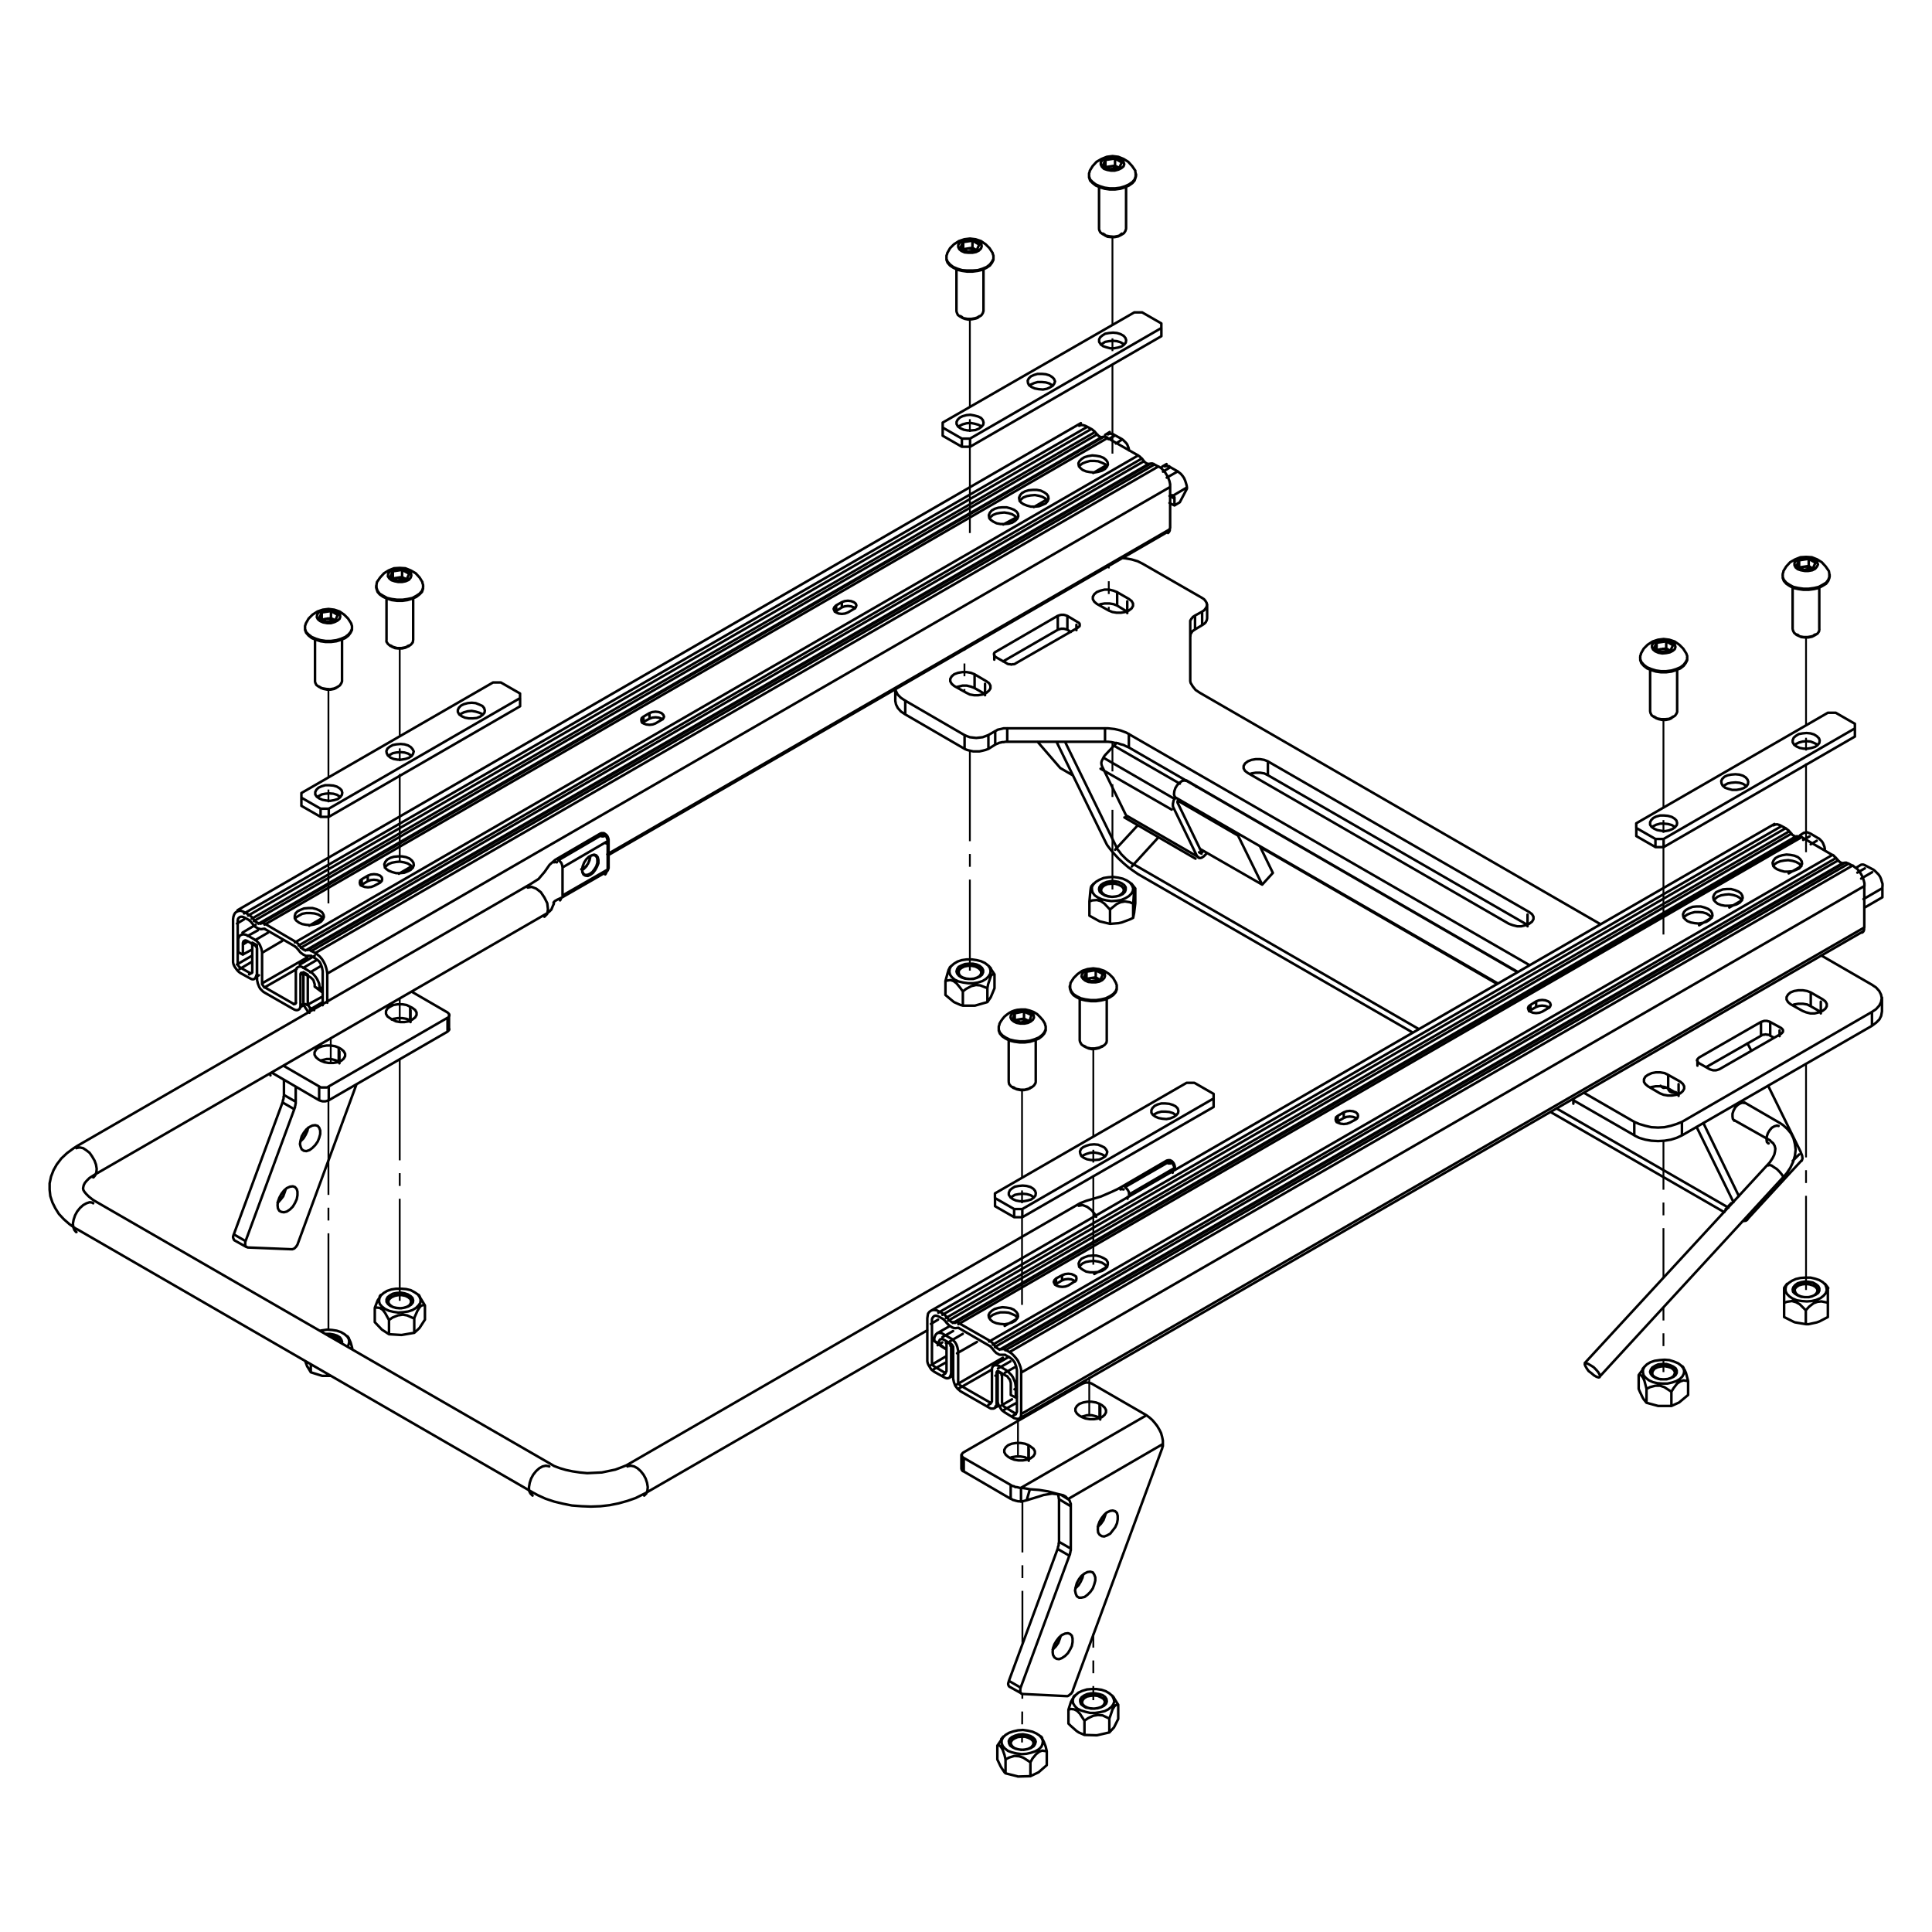 <?xml version="1.0" encoding="UTF-8"?>
<svg version="1.1" viewBox="0 0 1000 1000" xmlns="http://www.w3.org/2000/svg"><g fill="none" stroke="#000" stroke-miterlimit="10"><path d="m867.4 565.3 0.368 0.92m-4.601-3.129 0.552 1.104 0.552 0.736 1.104 0.552h1.84l0.184-0.184m-7.913-3.313 0.552 0.552 0.92 0.552 1.84-0.184h0.368m-35.15 149.6 95.51-103.8m-7.545-6.993-95.7 103.8m95.88-115.2 0.552 0.552 1.104 0.92 0.736 1.288 0.368 1.472-0.184 1.472-0.368 1.656-0.92 1.84-1.104 1.656-0.368 0.552m7.545 6.993 1.288-1.472 1.84-2.761 1.472-3.129 0.92-3.129 0.368-3.129-0.368-2.945-0.736-2.945-1.288-2.576-1.84-2.208-2.208-2.024-1.656-1.104m0 0-18.4-10.67m-117.6-67.72-171.3-99.01m-5.337 9.018 166.2 95.88m122.8 71.04 18.59 10.49m-332.9-168 36.99 21.35m284 187.5 28.16-30.55m41.59-77.11v-7.177m-510.7-159.9v6.073m161.4-42.7v-6.993m321.5 353.9-1.656-2.208m-19.69 0-1.472 2.024m-52.08 41.41-0.552-0.736m-19.51 0-1.104 1.288m-262.6-248.6-2.024-2.576m-19.51 0-1.288 1.472m-51.9 42.51-1.104-1.288m-19.51 0-0.736 0.736m47.85 398.8-0.552-0.736m-19.51 0-1.104 1.288m58.34-21.35-0.92-1.104m-19.51 0-0.552 0.736m-338.3-207.2-0.552-0.92m-19.69 0-0.552 0.736m-16.01 21.53-0.736-0.92m693.1-353.3-1.656-2.576-2.024-2.024-2.392-1.656-2.761-0.92-2.944-0.368-2.945 0.368-2.761 0.92-2.576 1.656-2.024 2.024-1.472 2.576m-0.368 1.84v0.552m24.29 0v-0.552m-19.14 6.257v21.72m13.99 0v-21.72m-11.96 24.48 0.92 0.552m8.098 0 0.92-0.552m-325.2 159-1.104-1.84-1.472-1.656-1.472-1.472-1.84-1.104-2.024-0.736-2.208-0.552h-2.208l-2.024 0.184m0 0-1.472 0.368-1.472 0.552-1.288 0.736-1.288 0.92-1.104 0.92-0.92 1.104-0.92 1.288-0.736 1.288m-0.368 1.84v0.552m24.29 0v-0.552m-19.14 6.257v21.72m13.99 0v-21.72m-11.96 24.66 0.92 0.368m8.098 0 0.92-0.368m-20.24-431.6-1.656-2.576-2.024-2.024-2.392-1.656-2.761-0.92-2.945-0.368-2.944 0.368-2.761 0.92-2.577 1.656-2.024 2.024-1.472 2.576m-0.368 1.84v0.368m24.29 0v-0.368m-19.14 6.257v21.53m13.99 0v-21.53m-11.96 24.48 0.92 0.552m8.098 0 0.92-0.552m80.61-75.27-1.656-2.392-2.024-2.208-2.393-1.472-2.761-1.104-2.944-0.368-2.944 0.368-2.761 1.104-2.577 1.472-2.024 2.208-1.472 2.392m-0.368 1.84v0.552m24.29 0v-0.552m-19.14 6.257v21.72m13.99 0v-21.72m-11.96 24.48 0.92 0.552m8.097 0 0.736-0.552m-362 180.4-1.472-2.392-2.024-2.208-2.576-1.472-2.761-1.104-2.945-0.184-2.945 0.184-2.761 1.104-2.392 1.472-2.024 2.208-1.656 2.392m-0.368 1.84v0.552m24.29 0v-0.552m-18.96 6.257v21.72m13.8 0v-21.72m-11.78 24.66 0.736 0.368m8.098 0 0.92-0.368m734.8-38.46-1.656-2.392-2.024-2.208-2.392-1.472-2.761-1.104-2.945-0.184-2.944 0.184-2.761 1.104-2.577 1.472-2.024 2.208-1.472 2.392m-0.368 1.84v0.552m24.29 0v-0.552m-19.14 6.441v21.53m13.8 0v-21.53m-11.78 24.48 0.92 0.368m8.098 0 0.736-0.368m-362 180.4-1.472-2.576-2.024-2.024-2.577-1.656-2.761-0.92-2.944-0.368-2.944 0.368-2.761 0.92-2.393 1.656-2.024 2.024-1.656 2.576m-0.368 1.656v0.552m24.29 0v-0.552m-19.14 6.441v21.53m13.99 0v-21.53m-11.78 24.48 0.736 0.368m8.097 0 0.92-0.368m-389-218.6-1.656-2.576-2.024-2.024-2.392-1.656-2.761-0.92-2.945-0.368-2.945 0.368-2.761 0.92-2.576 1.656-2.024 2.024-1.472 2.576m-0.368 1.84v0.552m24.29 0v-0.552m-19.14 6.257v21.72m13.99 0v-21.72m-11.96 24.48 0.92 0.552m8.097 0 0.92-0.552m365.1 418.5 4.417-0.736 4.601 0.552m-51.53-20.61v7.177m24.84 112.8 6.257 3.497m-296.3-344.1v-6.993m-111.2 116.5 6.257 3.497m148.9 127.4 2.024 1.104 4.049 1.84 4.417 1.472 4.601 1.104 4.601 0.92 4.969 0.368 4.785 0.184 4.969-0.184 4.785-0.552 4.601-0.92 4.601-1.288 4.233-1.472 5.153-2.576m-8.65-15.09-1.288 0.736-2.761 1.104-2.945 1.104-6.993 1.472-3.865 0.184-3.681 0.184-3.865-0.368-3.681-0.552-3.497-0.736-3.129-0.92-2.945-1.104-1.84-1.104m49.14 15.09 145.9-84.29m78.95-65.7-233.5 134.9m-40.49 0-236.1-136.2m-8.65 14.91 236.1 136.4m304.2-158.5-2.393 1.288-2.761 1.288-5.521 2.392-3.681 1.104-3.865 1.104-3.313 1.288m-518.8-29.81-2.024 1.288-3.497 2.576-2.945 2.761-2.392 3.129-1.656 2.945-1.288 3.313-0.736 3.497v3.313l0.368 3.313 1.104 3.313 1.472 2.945 1.84 2.945 2.576 2.761 2.945 2.576 3.129 2.208 1.104 0.552m8.65-14.91-1.104-0.736-1.84-1.472-1.288-1.288-0.92-1.104-0.552-0.92-0.184-0.92 0.184-0.92 0.184-0.736 0.552-1.104 0.92-1.104 1.472-1.472 2.024-1.288 0.552-0.368m555-7.361-23.37 13.62m27.61-10.49-0.184-0.736-0.368-0.92-0.552-0.736-0.552-0.552m1.656 4.601v-1.656m-1.656-2.945h-0.184m0 0-0.552-0.368h-1.104l-0.736 0.184m-555 7.361 233.5-134.9m-8.65-15.09-233.5 134.9m242.2-119.8 1.84-1.288 1.104-1.104 0.92-2.208 0.368-0.736v-0.368l-0.184-0.184 0.184-0.368 0.552-0.552 1.288-0.736 2.024-0.92m-3.129-19.69-2.945 2.576-2.576 3.681-3.129 3.681-4.969 3.129m36.99-26.68-23.37 13.62m3.129 19.69 23.37-13.43m1.104-16.75-0.184-0.736-0.368-0.92-0.552-0.736-0.736-0.552m1.84 17.67v-14.72m-1.84-2.945v0m0 0-0.552-0.368h-1.288l-0.552 0.184m3.129 19.88 0.368-0.368 0.368-0.552 0.184-0.552 0.184-0.552m648.2-1.656-2.393 1.472m-438.6 253.2-7.729 4.417m0.184 22.08 2.393-1.288m416.7-296.5-2.024 1.288m-440 254-6.809 3.865m42.88 43.98 436.3-251.9m-45.64-55.76-436.5 251.9m9.386 34.78 2.024-1.288m-178.3-269.4 290.2-167.7m-45.82-55.76-436.5 252.1m9.386 34.6 1.656-0.92m469.8-264.6-2.208 1.288m-438.7 253.2-7.729 4.601m0.184 22.08 2.761-1.656m416.3-296.1-2.392 1.472m-439.7 253.6-6.809 4.049m515.3-50.24 12.51 25.4m0 0-32.02-18.4m-65.88-38.1-6.625-3.865m0 0-11.78-13.62m72.69 30.55 31.1 18.04m0.552-0.552-0.552 0.552m11.41 5.705 6.625 13.62m0 0-5.521 6.073m167.3 249.2 0.736 1.288 0.92 1.288 1.472 1.104 1.288 1.104 1.288 0.736 1.104 0.368 0.552-0.184 0.184-0.552-0.184-0.736-0.736-1.288-1.104-1.288-1.288-1.288-1.472-0.92-1.288-0.736-0.92-0.368h-0.736l-0.184 0.552 0.368 0.92m-212.6-294.8 0.736 0.92m5.337-9.018-1.104-0.184-1.104 0.184-1.288 0.92-1.288 1.288-0.92 1.472-0.552 1.656-0.184 1.656 0.368 1.104m2.024 1.656-0.184 0.368m0 0-0.184 0.184-0.184 0.184v0.736m0 0 12.33 25.4m0 0h0.184v0.184h0.368l0.184-0.184 0.184-0.184m0 0 0.184-0.184m-3.681-33.13v-0.184m4.417 35.52 1.104-1.104m-5.153 1.656 0.368 0.368 0.368 0.368 0.552 0.184h0.368l0.736-0.184 1.104-0.736 0.552-0.552m-16.38-24.84 12.33 25.4m-11.23-30.37v0l-0.552 0.736-0.368 0.736-0.184 0.92-0.184 0.736v1.288l0.184 0.552m297.2 122.2 2.024 3.865m8.65 18.04 16.93 34.41m-50.43-15.09 18.4 37.91m2.945-48.22-1.104-0.184-1.104 0.368-1.288 0.736-1.288 1.288-0.92 1.656-0.552 1.656v1.472l0.184 1.288 0.736 0.736v0.184m-5.153 47.3-89.99-51.9m-71.22-41.04-142.3-82.08m0 0-2.392-1.656-2.577-1.84-2.577-2.208-2.576-2.392-2.208-2.392-2.024-2.392-1.656-2.208-1.104-2.208m0 0-25.03-51.16m4.417 0 26.68 54.66m0 0 0.552 1.104 0.92 1.104 0.92 1.288 2.393 2.392 1.288 1.104 1.288 0.92 1.288 0.736m0 0 147.8 85.39m71.22 41.04 88.34 50.98m0 0 0.736 0.368m2.576-2.761-19.14-39.02m26.68 46.19v0.736l-0.368 1.104-0.736 0.552-1.288 0.184m29.63-35.7 0.736 1.84 0.184 1.472-0.368 1.104-0.184 0.184m-280.1-162.5 122.6 70.85m-197.3-124.4 0.184-0.368m-5.889 6.441 5.705-6.073m-7.177 11.78-0.184-0.552-0.184-0.736v-0.736l0.184-0.736 0.368-0.736 0.368-0.736 0.368-0.736 0.552-0.736m10.86 30.92-12.33-25.21m12.88 25.95-0.368-0.184-0.184-0.552m287.8 165.8-2.761 1.288-2.944 0.92-3.313 0.552-3.313 0.184-3.497-0.184-3.128-0.552-3.129-0.92-2.577-1.288m0-6.993v6.993m24.66-6.993-2.761 1.104-2.944 0.92-3.313 0.736-3.313 0.184-3.497-0.184-3.128-0.736-3.129-0.92-2.577-1.104m24.66 0v6.993m98.27-78.03-26.13-15.09m26.13 15.09 2.208 1.472 1.656 1.84 0.92 1.84 0.368 1.84-0.368 2.024-0.92 1.84-1.656 1.84-2.208 1.472m-98.27 56.87 98.27-56.87m-122.9 56.87-26.13-15.09m-28.16-66.07-207.4-119.6m0 0-1.288-0.736-2.944-1.104-1.472-0.368-1.656-0.368-3.313-0.368h-1.656m0 0h-50.61m0 0h-1.84l-0.736 0.184-0.736 0.184-0.92 0.184-0.736 0.184-0.552 0.368-0.736 0.368m-3.497 2.024 3.497-2.024m-3.497 2.024-2.945 1.104-3.313 0.368-3.313-0.368-1.472-0.552-1.288-0.552m0 0-30.73-17.85m0 0-2.208-1.472-1.656-1.656-0.92-1.84-0.184-0.92m117.4-67.91 1.656 0.184 3.129 0.552 3.129 0.92 2.576 1.288m30.73 17.67-30.73-17.67m30.73 17.67 1.104 0.736 0.736 0.92 0.552 0.92 0.184 1.104-0.184 0.92-0.552 0.92-0.736 0.92-1.104 0.736m-3.681 2.024 3.681-2.024m-3.681 2.024-1.104 0.736-0.368 0.552-0.368 0.368-0.184 0.368-0.368 0.552v0.92m0 0v29.26m0 0v1.104l0.184 0.92 1.104 1.84 0.736 0.92 0.736 0.92 2.208 1.472m207.4 119.8-207.4-119.8m316.2 155.1 6.073 3.497m-16.56 2.576-1.288-1.104-0.736-1.288v-1.288l0.736-1.288 1.288-1.104 1.84-0.736 2.208-0.368h2.392l2.208 0.368 1.84 0.736m-4.233 9.57-6.257-3.497m16.56-2.576 1.472 1.104 0.736 1.288v1.288l-0.736 1.288-1.472 1.104-1.84 0.736-2.208 0.552h-2.208l-2.208-0.552-1.84-0.736m-276.8-129.2 135.3 78.03m-145.6-71.96-1.472-1.104-0.736-1.288v-1.288l0.736-1.288 1.472-1.104 1.84-0.736 2.208-0.368h2.208l2.208 0.368 1.84 0.736m124.8 84.1-135.1-78.03m145.6 71.96 1.472 1.104 0.736 1.288v1.288l-0.736 1.288-1.472 1.104-1.84 0.736-2.208 0.552h-2.208l-2.208-0.552-2.024-0.736m-265.6-140.8-0.368 0.184-0.368 0.368-0.184 0.368v0.736l0.184 0.368 0.736 0.736m5.521 3.129-5.521-3.129m5.521 3.129 0.552 0.368 0.736 0.184h0.552l0.736 0.184 0.552-0.184h0.736l0.552-0.184 0.552-0.368m32.02-18.4-32.02 18.4m32.02-18.4 0.368-0.368 0.368-0.184 0.184-0.368v-0.92l-0.184-0.368-0.368-0.368-0.368-0.184m-5.521-3.313 5.521 3.313m-5.521-3.313-1.104-0.368-0.736-0.184h-1.288l-0.736 0.184-1.104 0.368m-32.02 18.59 32.02-18.59m332 228.6-0.736 0.736-0.184 0.368-0.184 0.368 0.184 0.368 0.184 0.368 0.736 0.736m5.521 3.129-5.521-3.129m5.521 3.129 1.104 0.368 0.736 0.184h1.288l0.736-0.184 1.104-0.368m32.02-18.4-32.02 18.4m32.02-18.4 0.736-0.736 0.184-0.368v-0.736l-0.184-0.368-0.736-0.736m-5.705-3.129 5.705 3.129m-5.705-3.129-0.368-0.184-0.736-0.184-0.552-0.184h-1.472l-1.656 0.552m-32.02 18.4 32.02-18.4m-333.3-222.5 6.073 3.497m-16.56 2.576-1.288-1.104-0.736-1.288v-1.288l0.736-1.288 1.288-1.104 1.84-0.736 2.208-0.552h2.392l2.208 0.552 1.84 0.736m-4.233 9.57-6.257-3.497m16.56-2.576 1.472 1.104 0.736 1.288v1.288l-0.736 1.288-1.472 1.104-1.84 0.736-2.208 0.368h-2.208l-2.208-0.368-1.84-0.736m-69.56 32.94 6.257 3.681m-16.75 2.392-1.288-1.104-0.736-1.288v-1.288l0.736-1.288 1.288-1.104 2.024-0.736 2.208-0.368h2.208l2.208 0.368 1.84 0.736m-4.233 9.57-6.257-3.497m16.75-2.392 1.288 0.92 0.736 1.288v1.472l-0.736 1.104-1.288 1.104-2.024 0.92-2.208 0.368h-2.208l-2.208-0.368-1.84-0.92m363.3 197.8 6.257 3.497m-16.75 2.392-1.288-1.104-0.736-1.104v-1.472l0.736-1.288 1.288-0.92 2.024-0.92 2.024-0.368h2.393l2.208 0.368 1.84 0.92m-4.233 9.57-6.257-3.681m16.75-2.392 1.288 1.104 0.736 1.288v1.288l-0.736 1.288-1.288 1.104-2.024 0.736-2.208 0.368h-2.208l-2.208-0.368-1.84-0.736m-13.25 21.72-30.73-17.67m153.7-46.19v7.177m-98.27 56.68 98.27-56.68m-153.7 39.02-1.104-0.736-0.184-0.368m49.51-12.51v6.993m-9.386-0.552 0.92-0.184 2.024-0.368h2.393l2.208 0.368 1.84 0.736m0 0 5.153 2.945m42.88-37.36v7.177m-28.34 16.2 28.34-16.2m4.785-7.177v7.177m0 0 1.84 0.92m-1.84-0.92-0.368-0.368-0.736-0.184h-0.552l-0.736-0.184-0.736 0.184h-0.552l-0.552 0.184-0.552 0.368m62.57-12.33-0.368 2.024-0.92 1.84-1.656 1.656-2.208 1.656m-31.65-17.3v7.177m-9.386-0.552 0.736-0.368 2.208-0.368h2.392l2.208 0.368 1.84 0.92m0 0 5.153 2.945m-358.1-143.9v6.993m201.1 116.3-201.1-116.3m71.96 7.177v7.177m0 0 134.3 77.48m-143.7-78.03 0.92-0.368 2.208-0.368h2.208l2.208 0.368 1.84 0.92m-134.9-24.29v6.993m50.61-6.993v6.993m0 0h-50.61m-22.08-3.497v7.177m12.33-7.177v7.177m0 0-1.472 0.552-1.472 0.368-1.656 0.368h-3.313l-1.656-0.368-1.472-0.368-1.288-0.552m85.02-0.736-1.288-0.552-1.472-0.736-1.472-0.368-1.472-0.552-1.656-0.184-1.656-0.368-1.656-0.184h-1.656m-103.4-21.35v7.177m30.73 17.85-30.73-17.85m46.56 8.65v6.993m-3.497 2.208 3.497-2.208m6.257-1.472h-0.92l-0.92 0.184h-0.736l-0.736 0.184-0.92 0.184-0.736 0.368-0.552 0.184-0.736 0.368m-46.56-15.64-2.208-1.472-1.656-1.84-0.92-1.84-0.368-1.84m41.04-13.8v7.177m-9.386-0.552 0.92-0.184 2.208-0.552h2.208l2.208 0.552 1.84 0.736m0 0 5.153 2.945m37.91-40.3v7.177m-28.34 16.38 28.34-16.38m71.04-7.361v7.177m0 0-1.104 0.736-0.368 0.368-0.368 0.552-0.184 0.368-0.368 0.552v0.92m-63.68-10.49v7.177m0 0 1.84 1.104m-1.84-1.104-1.104-0.368-0.736-0.184h-1.288l-0.736 0.184-1.104 0.368m74.72-9.386v6.993m-3.681 2.208 3.681-2.208m2.577-3.497-0.184 0.92-0.552 1.104-0.736 0.736-1.104 0.736m-43.98-17.12v6.993m-9.386-0.368 0.736-0.368 2.208-0.368h2.392l2.208 0.368 1.84 0.736m0 0 5.153 3.129m362.7 350.4v7.545m-11.41 3.681 1.656-1.84 2.392-1.84 2.024-0.736 2.024-0.184 2.761 0.552 0.552 0.368m-11.41 3.681-3.129-3.129-2.024-1.104-2.024-0.552-2.577 0.368-1.472 0.552m0 0v-7.545m16.56 6.073 2.208-0.92 1.656-1.288 1.104-1.288 0.552-1.472-0.184-1.472-0.552-1.472-1.288-1.288-1.84-1.104-2.208-0.736-2.393-0.552h-2.576l-2.577 0.184-2.392 0.552-2.024 0.92-1.656 1.104-1.288 1.288-0.368 1.472v1.472l0.736 1.472 1.288 1.288 1.656 1.104 2.208 0.92 2.576 0.368 2.577 0.184 2.392-0.184 2.393-0.552m-5.337 12.51-5.521-0.92m0 0-0.552-0.184-5.153-2.576m0 0v-7.361m11.23 11.04v-7.177m3.497-7.361 1.656-0.736 1.288-0.92 0.552-1.104v-1.288l-0.552-1.104-1.104-0.92-1.656-0.92-2.024-0.368-2.024-0.184-2.024 0.368-1.84 0.552-1.288 0.92-0.92 1.104-0.368 1.104 0.184 1.288 0.92 0.92 1.472 0.92 1.84 0.736 2.024 0.184h2.024l1.84-0.552m7.914 10.86v-7.177m-5.705 9.938 1.472-0.552 4.233-2.208m-11.41 3.681h1.472l4.233-0.92m-2.576-13.43-1.84 0.368h-2.024l-1.84-0.368-1.656-0.736-0.92-0.92-0.552-1.104v-1.104l0.736-0.92 1.288-0.92 1.84-0.552 1.84-0.184 1.84 0.184 1.84 0.552 1.288 0.736 0.92 1.104 0.184 1.104-0.552 1.104-0.92 0.92-1.472 0.736m8.282 3.129v4.601m0 0v2.945m0-7.545v-7.177m-72.33 47.85-2.393-0.368-1.656 0.552-1.656 1.104-1.84 2.392-1.104 1.84m0 0-3.681-2.392-2.208-0.736h-2.392l-2.761 0.736-1.84 0.92m-4.049-7.177 0.736-0.184 0.736 0.552 0.736 0.92 0.736 1.656 0.92 3.497 0.184 0.736m-4.049-7.177 2.024-2.761m21.16-0.736 0.552 0.736 0.736 1.656 0.92 3.497 0.184 0.736m-23-2.945 1.104 1.288 1.656 1.288 2.024 0.92 2.392 0.552 2.577 0.184h2.576l2.393-0.552 2.208-0.736 1.84-1.104 1.288-1.288 0.736-1.472 0.184-1.472-0.552-1.472-1.104-1.288-1.472-1.104-2.208-0.92-2.392-0.736-2.392-0.184-2.577 0.184-2.577 0.368-2.208 0.736-1.84 1.104-1.288 1.288-0.736 1.472v1.472l0.368 1.472m14.35 15.83h-6.441m0 0h-0.368l-6.073-1.656m0 0v-7.177m12.88 8.834v-7.361m-10.67-9.202 0.92 1.104 1.472 0.92 1.656 0.552 2.208 0.184h2.024l1.84-0.552 1.656-0.736 1.104-0.92 0.552-1.104v-1.288l-0.552-1.104-1.288-0.92-1.656-0.736-1.84-0.552h-2.208l-2.024 0.184-1.656 0.736-1.472 0.92-0.736 1.104-0.368 1.104 0.368 1.104m19.32 10.86-4.417 3.681m0 0-0.184 0.184-4.049 1.84m8.65-5.705v-7.177m-23.56 8.466 0.552 0.92 1.472 1.84m-4.049-7.177 0.552 1.288 1.472 3.129m-2.024-4.417v-7.177m7.177 0-0.184-1.104 0.368-1.104 0.92-1.104 1.472-0.736 1.656-0.368 2.024-0.184 1.84 0.368 1.656 0.552 1.104 0.92 0.736 1.104-0.184 1.104-0.552 1.104-1.288 0.92-1.656 0.552-1.84 0.184h-2.024l-1.656-0.552-1.472-0.736-0.92-0.92m-280.8-240.9-2.945-3.129-1.84-1.288-2.024-0.552-2.392 0.184-1.472 0.552m0 0 0.368-4.049 0.184-1.84 0.184-1.288 0.184-0.368m22.82 1.104-0.368 0.184-0.184 0.92-0.184 1.656-0.184 2.761-0.184 2.024m0 0-1.84-0.736-2.392-0.368-2.208 0.368-2.024 0.92-2.944 2.392-0.552 0.552m-3.313-16.38-2.208 0.92-1.84 1.104-1.288 1.288-0.736 1.288v1.472l0.368 1.472 1.104 1.472 1.656 1.104 2.024 0.92 2.392 0.552 2.577 0.368 2.577-0.184 2.392-0.368 2.208-0.92 1.84-1.104 1.288-1.288 0.736-1.288 0.184-1.472-0.552-1.472-1.104-1.472-1.656-1.104-2.024-0.92-2.393-0.552-2.576-0.368-2.577 0.184-2.392 0.368m3.313 23.74-5.337-1.288m0 0-0.368-0.184-4.969-2.761m0 0v-7.361m10.67 11.59v-7.361m-1.656-14.35-1.84 0.736-1.288 0.92-0.736 1.104-0.184 1.104 0.368 1.288 1.104 0.92 1.472 0.92 1.84 0.552 2.024 0.184 2.024-0.184 2.024-0.552 1.472-0.736 1.104-1.104 0.368-1.104v-1.288l-0.736-1.104-1.288-0.92-1.656-0.736-2.024-0.368h-2.024l-2.024 0.368m13.62 18.59-1.472 0.736-4.417 1.656m0 0-1.656 0.368-4.417 0.368m11.96-3.129v-7.361m-13.25-10.12 1.84-0.184h2.024l1.84 0.552 1.472 0.736 0.92 0.92 0.368 1.104-0.368 1.104-0.92 0.92-1.288 0.92-1.84 0.368-1.84 0.184-2.024-0.368-1.656-0.552-1.104-0.92-0.736-0.92v-1.104l0.552-1.104 1.104-0.92 1.656-0.736m14.35 9.938-0.552 4.601m0 0v0.184l-0.552 2.761m1.104-7.545v-7.361m-98.27 47.66 1.104-4.049 0.552-1.84 0.552-0.92m23.19 3.313-1.84-2.761m1.84 2.761h-1.104l-0.736 0.736-0.552 1.656-0.92 2.761-0.368 2.024m0 0-3.681-1.472-2.208-0.184-2.392 0.552-2.761 1.472-1.656 1.288m0 0-1.472-2.024-1.84-2.208-1.472-1.104-1.656-0.552-2.208 0.368-0.368 0.184m20.43-9.386-2.024-0.92-2.208-0.552-2.577-0.368h-2.577l-2.576 0.368-2.208 0.736-1.84 1.104-1.472 1.288-0.736 1.288-0.184 1.656 0.368 1.472 0.92 1.288 1.472 1.288 2.024 0.92 2.392 0.552 2.577 0.368h2.576l2.393-0.368 2.392-0.736 1.84-1.104 1.288-1.288 0.92-1.472 0.184-1.472-0.368-1.472-0.92-1.288-1.656-1.288m1.288 20.24-6.441 1.84m0 0h-6.257m0 0v-7.361m12.7 5.521v-7.177m-4.049-11.59-1.656-0.736-1.84-0.368h-2.024l-2.024 0.184-1.84 0.736-1.472 0.736-0.736 1.104-0.368 1.288 0.368 1.104 0.92 1.104 1.472 0.92 1.656 0.552 2.024 0.184h2.208l1.84-0.552 1.656-0.736 1.104-0.92 0.552-1.288v-1.104l-0.552-1.104-1.288-1.104m-8.65 20.61-1.288-0.368-3.313-1.472m0 0-4.417-3.681m0 0v-7.177m16.93-6.809 1.104 0.92 0.552 1.104-0.184 1.104-0.736 1.104-1.288 0.736-1.656 0.552-2.024 0.184-1.84-0.184-1.84-0.552-1.288-0.736-0.736-1.104-0.184-1.104 0.368-1.104 1.104-0.92 1.472-0.736 1.84-0.368h2.024l1.84 0.368 1.472 0.736m8.466 10.49-1.84 4.417m0 0-0.184 0.368-1.656 2.392m3.681-7.177v-7.177m1.472 399.2 2.024-2.945m23.56 5.889-0.552-2.392-0.92-2.392-0.736-1.472-0.184-0.184m2.392 6.441-2.392-0.368-1.472 0.552-1.656 1.288-1.84 2.208-1.104 2.024m0 0-3.681-2.392-2.208-0.736-2.392-0.184-2.944 0.92-1.656 0.92m0 0-0.552-2.392-0.92-2.576-0.736-1.288-0.736-0.92-1.104-0.184-0.184 0.184m23-3.865-1.104-1.288-1.656-1.104-2.024-0.92-2.392-0.552-2.577-0.368-2.577 0.184-2.392 0.552-2.208 0.736-1.84 1.104-1.288 1.288-0.736 1.472v1.472l0.552 1.472 1.104 1.288 1.656 1.288 2.024 0.736 2.392 0.552 2.577 0.368 2.576-0.184 2.393-0.552 2.208-0.736 1.84-1.104 1.288-1.288 0.552-1.472 0.184-1.472-0.552-1.472m-5.889 19.69-6.441 0.184m0 0-0.552-0.184-5.889-1.472m0 0v-7.177m12.88 8.65v-7.177m2.392-11.78-1.104-1.104-1.288-0.736-1.84-0.552-2.024-0.368-2.208 0.184-1.84 0.552-1.656 0.736-1.104 0.92-0.552 1.104 0.184 1.288 0.552 1.104 1.288 0.92 1.656 0.736 1.84 0.368 2.208 0.184 2.024-0.368 1.656-0.552 1.472-0.92 0.736-1.104 0.368-1.288-0.368-1.104m6.073 13.25-4.233 3.681m0 0-0.368 0.184-3.865 1.84m8.466-5.705v-7.177m-21.35 11.41-0.552-0.552-1.472-2.208m0 0-0.552-0.92-1.656-3.497m0 0v-7.177m18.4-2.392 0.368 1.104-0.368 1.104-0.92 1.104-1.472 0.736-1.656 0.368-2.024 0.184-1.84-0.368-1.656-0.552-1.104-0.92-0.736-1.104v-1.104l0.736-1.104 1.104-0.736 1.656-0.736 1.84-0.184h2.024l1.656 0.552 1.472 0.736 0.92 0.92m44.17-18.77-1.288 0.184-0.736 0.736-0.92 1.472-0.92 2.761-0.736 2.024m0 0-3.497-1.656-2.393-0.184-2.392 0.368-2.761 1.288-1.84 1.288m-8.282-5.705 1.288-0.368 1.656 0.184 1.472 0.736 1.472 1.472 2.024 3.129 0.368 0.552m-8.282-5.705 1.288-4.049 0.92-1.656 0.368-0.552m20.98 0.184 1.84 2.945 0.368 0.552m-21.16 2.024 1.84 0.92 2.393 0.736 2.392 0.552h2.577l2.576-0.368 2.393-0.552 1.84-0.92 1.656-1.288 0.92-1.288 0.552-1.472-0.368-1.472-0.736-1.472-1.472-1.288-1.84-1.104-2.208-0.736-2.577-0.368h-2.577l-2.392 0.184-2.392 0.736-2.024 0.92-1.472 1.288-1.104 1.288-0.368 1.472 0.184 1.472 0.92 1.472 1.288 1.288m16.56 12.33-6.441 1.472m0 0h-0.368l-6.073-0.184m0 0v-7.361m12.88 6.073v-7.177m-13.62-6.625 1.472 0.92 2.024 0.368 2.024 0.184 2.024-0.184 1.84-0.552 1.472-0.736 1.104-1.104 0.368-1.104-0.184-1.288-0.736-1.104-1.288-0.92-1.84-0.552-2.024-0.368h-2.024l-2.024 0.368-1.656 0.736-1.288 0.92-0.736 1.104v1.104l0.368 1.288 1.104 0.92m-3.313 13.07 1.104 0.736 2.945 1.288m-8.282-5.889 1.104 1.104 3.128 2.761m-4.233-3.865v-7.177m25.76 4.785-2.208 4.417m0 0-0.184 0.184-2.208 2.392m4.601-6.993v-7.361m-17.48 0.736-0.92-0.92-0.368-1.104 0.368-1.104 0.736-0.92 1.472-0.92 1.84-0.368 1.84-0.184 1.84 0.184 1.656 0.736 1.288 0.736 0.736 1.104v1.104l-0.552 1.104-1.104 0.92-1.656 0.552-1.84 0.368h-2.024l-1.84-0.552-1.472-0.736m-346.9-200.6-3.681-1.656-2.208-0.368-2.576 0.368-2.761 1.104-1.84 1.288m0 0-2.024-3.681-1.288-1.656-1.472-0.92-1.656-0.184-0.92 0.184m2.576-5.705v0.184l-1.104 1.656-1.288 3.313-0.184 0.552m23.37-5.521 1.472 2.392 1.104 1.84m0 0-0.92-0.184-1.104 0.368-0.92 1.104-0.92 1.472-1.472 3.313-0.184 0.736m-17.3-11.96-0.736 1.472-0.184 1.472 0.368 1.472 1.104 1.288 1.656 1.288 2.024 0.92 2.208 0.552 2.576 0.368 2.576-0.184 2.576-0.368 2.208-0.736 1.84-1.104 1.288-1.288 0.92-1.288 0.184-1.656-0.552-1.472-0.92-1.288-1.656-1.104-2.024-1.104-2.392-0.552-2.392-0.184h-2.761l-2.392 0.368-2.208 0.736-1.84 1.104-1.472 1.288m17.3 19.32-6.441 1.104m0 0h-0.552l-6.073-0.368m0 0v-7.361m13.07 6.625v-7.361m-13.8-11.04-0.552 1.104v1.288l0.736 1.104 1.104 0.92 1.656 0.736 1.84 0.368 2.208 0.184 2.024-0.368 1.656-0.552 1.472-0.92 0.92-1.104 0.184-1.104-0.368-1.288-0.92-0.92-1.472-0.92-1.656-0.552-2.024-0.368-2.208 0.184-1.84 0.368-1.656 0.92-1.104 0.92m0.736 19.14-3.681-2.392m0 0-0.184-0.184-3.497-3.681m0 0v-7.361m25.95 6.073-0.736 1.104-2.024 3.129m0 0-0.736 0.736-2.024 1.84m5.521-6.809v-7.361m-18.4-3.313 1.104-0.92 1.656-0.736 1.84-0.368h1.84l1.84 0.368 1.472 0.736 1.104 0.92 0.368 1.104-0.184 1.104-0.736 1.104-1.288 0.736-1.84 0.552-1.84 0.184-2.024-0.184-1.656-0.552-1.288-0.92-0.736-0.92-0.184-1.288 0.552-0.92m-20.98 20.43 0.184 0.368 0.736 1.656 0.736 2.576 0.184 1.104m-2.576-1.472 0.552-0.92 0.368-1.472-0.184-1.472-0.736-1.288-1.472-1.288-1.84-1.104-2.208-0.736-2.392-0.368-2.576-0.184-2.576 0.368-1.104 0.184m5.705 23.37h-4.049m0 0h-0.552l-5.889-1.84m0 0v-4.049m16.01-10.86 0.184-0.92-0.368-1.104-0.736-1.104-1.472-0.92-1.656-0.552-2.024-0.368h-2.208v0.184m1.84 1.104h0.736l1.84 0.368 1.472 0.736 1.104 0.92 0.368 1.104m-15.09 15.46-1.656-2.761m0 0-0.184-0.184-1.104-2.945m698.8-367.3 1.656 0.736 2.024 0.368 2.024-0.184 1.84-0.368 1.472-0.736 1.104-0.92 0.368-1.104-0.368-1.288-0.736-0.92-1.472-0.92-1.84-0.552h-2.024l-1.84 0.184-1.84 0.552-1.288 0.92-0.736 1.104v1.104l0.552 1.104 1.104 0.92m-4.233 8.282 2.208 0.92 2.392 0.736 2.577 0.368h2.761l2.761-0.368 2.392-0.736 2.208-0.92 1.656-1.288 1.104-1.472 0.736-1.472v-1.656l-0.368-0.92m-23.56 0-0.368 0.92v1.656l0.552 1.472 1.288 1.472 1.656 1.288m0 0.552 2.208 0.92 2.392 0.736 2.577 0.368h2.761l2.761-0.368 2.392-0.736 2.208-0.92 1.656-1.288 1.104-1.472 0.736-1.472v-0.736m-24.29 0v0.736l0.552 1.472 1.288 1.472 1.656 1.288m12.15-9.202-4.785 0.736m6.073-3.497-1.288 2.761m-2.208-4.785 3.497 2.024m-8.466-1.288 4.969-0.736m-6.257 3.497 1.288-2.761m2.392 4.785-3.681-2.024m0 35.7 1.656 0.736 2.024 0.368h2.024l2.024-0.184 1.656-0.736 1.472-0.92 0.736-1.104 0.368-0.92m-13.99 0 0.184 0.736 0.552 1.104 1.288 0.92m3.865-35.15h-0.552l-1.104 0.368-0.184 0.184m5.889 0-0.368-0.184-0.368-0.184-0.552-0.184h-0.552l-0.552-0.184h-1.104l-0.552 0.184m4.417 0.736-0.368-0.184m-6.625-0.368v-3.497m4.969 2.945v-3.681m1.656 4.601 0.368 0.184m-2.024-1.104 1.656 0.92m-4.049-0.552 2.392-0.368m-4.601 0.736 2.208-0.368m-2.945 35.7 1.472 0.552 1.84 0.368h1.84l1.84-0.368 1.104-0.552m-338.1 151.3-1.84 0.552-1.288 0.92-0.736 1.104-0.184 1.104 0.552 1.104 1.104 0.92 1.472 0.736 2.024 0.368h2.024l1.84-0.368 1.472-0.736 1.104-0.92 0.552-1.104-0.184-1.288-0.92-0.92-1.288-0.92-1.84-0.552-1.84-0.184-2.024 0.184m-9.754 7.177-0.368 1.104v1.656l0.552 1.472 1.288 1.472 1.656 1.104 2.208 1.104 2.392 0.552 2.761 0.368h2.577l2.761-0.368 2.392-0.736 2.208-0.92 1.656-1.288 1.104-1.288 0.736-1.656v-1.472l-0.368-1.104m-23.92 2.392v0.92l0.552 1.472 1.288 1.472 1.656 1.104 2.208 1.104 2.392 0.552 2.761 0.368h2.577l2.761-0.368 2.392-0.736 2.208-0.92 1.656-1.288 1.104-1.288 0.736-1.656v-0.736m-16.93-5.337 0.92-2.761m2.945 4.785-3.865-2.024m8.65 0.92-4.785 1.104m5.705-3.865-0.92 2.761m-2.944-4.601 3.865 1.84m-8.65-0.92 4.785-0.92m-7.913 36.44 0.184 1.104 0.92 1.104 1.288 0.92 1.84 0.552 2.024 0.368h2.024l2.024-0.552 1.656-0.736 1.104-0.92 0.736-1.104 0.184-0.736m-4.233-31.84-0.368-0.184-1.104-0.368h-2.761m4.601 0.736-0.368-0.184m-4.233-0.552-1.104 0.368-0.368 0.184m-0.92-0.368v-3.313m4.785 2.761v-3.681m1.84 4.601 0.552 0.184m-2.392-1.104 1.84 0.92m-4.233-0.552 2.392-0.368m-4.233 0.736 1.84-0.368m-2.577 35.7 1.288 0.552 1.84 0.368h1.84l1.84-0.368 1.288-0.552m-35.52-433.4 1.656 0.736 2.024 0.184h2.024l1.84-0.368 1.472-0.736 1.104-1.104 0.368-1.104-0.184-1.104-0.92-1.104-1.472-0.736-1.84-0.552-2.024-0.184-1.84 0.368-1.84 0.552-1.288 0.92-0.736 1.104v1.104l0.552 1.104 1.104 0.92m-4.233 8.282 2.208 0.92 2.392 0.736 2.577 0.184h2.761l2.761-0.184 2.392-0.736 2.208-0.92 1.656-1.288 1.104-1.472 0.736-1.472v-1.656l-0.368-0.92m-23.56 0-0.368 0.92v1.656l0.552 1.472 1.288 1.472 1.656 1.288m0 0.368 2.208 1.104 2.392 0.552 2.577 0.368h2.761l2.761-0.368 2.392-0.552 2.208-1.104 1.656-1.104 1.104-1.472 0.736-1.472v-0.92m-24.29 0v0.92l0.552 1.472 1.288 1.472 1.656 1.104m12.15-9.018-4.785 0.736m6.073-3.681-1.288 2.945m-2.208-4.969 3.497 2.024m-8.282-1.288 4.785-0.736m-6.257 3.681 1.472-2.945m2.208 4.969-3.681-2.024m0 35.7 1.656 0.736 2.024 0.368h2.024l2.024-0.368 1.656-0.552 1.472-0.92 0.736-1.104 0.368-1.104m-13.99 0 0.184 0.736 0.552 1.288 1.288 0.92m3.865-35.33-1.656 0.552-0.184 0.184m6.073 0-0.552-0.184-0.368-0.184-1.104-0.368h-2.208m4.417 0.92-0.184-0.184m-6.625-0.368v-3.681m4.785 2.945v-3.681m1.84 4.785 0.184 0.184m-2.024-1.288 1.84 1.104m-4.233-0.736 2.393-0.368m-4.601 0.736 2.208-0.368m-2.944 35.89 1.472 0.552 1.84 0.368 1.84-0.184 1.84-0.368 1.104-0.368m65.33-77.11 1.656 0.552 2.024 0.368h1.84l2.024-0.552 1.472-0.736 1.104-0.92 0.368-1.104-0.368-1.104-0.736-1.104-1.472-0.736-1.84-0.552-2.024-0.184-1.84 0.184-1.84 0.736-1.288 0.736-0.736 1.104v1.104l0.552 1.104 1.104 1.104m-4.233 8.098 2.208 0.92 2.393 0.736 2.576 0.368h2.761l2.761-0.368 2.393-0.736 2.024-0.92 1.84-1.288 1.104-1.288 0.552-1.656v-1.472l-0.184-1.104m-23.56 0-0.368 1.104v1.472l0.552 1.656 1.288 1.288 1.656 1.288m0 0.552 2.208 0.92 2.393 0.736 2.576 0.368h2.761l2.761-0.368 2.393-0.736 2.024-0.92 1.84-1.288 1.104-1.288 0.552-1.656 0.184-0.736m-24.29 0v0.736l0.552 1.656 1.288 1.288 1.656 1.288m12.15-9.202-4.785 0.736m6.073-3.497-1.288 2.761m-2.208-4.785 3.497 2.024m-8.466-1.288 4.969-0.736m-6.257 3.497 1.288-2.761m2.393 4.785-3.681-2.024m0 35.7 1.656 0.736 2.024 0.368 2.024 0.184 2.024-0.368 1.656-0.552 1.472-0.92 0.736-1.104 0.368-1.104m-13.99 0 0.184 0.736 0.552 1.104 1.288 0.92m3.865-35.15-0.552 0.184h-0.552l-0.552 0.184-0.184 0.184m5.889 0-0.736-0.368h-0.552l-0.552-0.184h-0.552l-0.552-0.184-0.552 0.184h-0.552m4.417 0.736-0.368-0.184m-6.625-0.368v-3.497m4.969 2.945v-3.681m1.656 4.601 0.368 0.184m-2.024-1.104 1.656 0.92m-4.049-0.552 2.392-0.368m-4.785 0.736 2.392-0.368m-2.944 35.7 1.472 0.736 1.84 0.184h1.84l1.84-0.368 1.104-0.552m-377.3 178.5 1.656 0.552 1.84 0.368h2.024l1.84-0.368 1.656-0.736 0.92-1.104 0.368-1.104-0.184-1.104-0.92-1.104-1.288-0.736-1.84-0.552-2.024-0.184-2.024 0.184-1.656 0.736-1.288 0.736-0.736 1.104-0.184 1.288 0.736 1.104 1.104 0.92m-4.233 8.098 2.024 1.104 2.392 0.552 2.761 0.368h2.761l2.576-0.368 2.576-0.552 2.024-1.104 1.656-1.104 1.288-1.472 0.552-1.656v-1.472l-0.368-1.104m-23.56 0-0.184 1.104v1.472l0.552 1.656 1.104 1.472 1.84 1.104m0 0.552 2.024 0.92 2.392 0.736 2.761 0.368h2.761l2.576-0.368 2.576-0.736 2.024-0.92 1.656-1.288 1.288-1.288 0.552-1.656v-0.736m-24.29 0 0.184 0.736 0.552 1.656 1.104 1.288 1.84 1.288m12.15-9.202-4.969 0.736m6.257-3.497-1.288 2.761m-2.392-4.785 3.681 2.024m-8.466-1.288 4.785-0.736m-6.073 3.497 1.288-2.761m2.208 4.785-3.497-2.024m0 35.89 1.656 0.552 1.84 0.552h2.208l1.84-0.368 1.84-0.552 1.288-0.92 0.92-1.104 0.184-1.104m-13.8 0v0.736l0.736 1.104 1.288 1.104m3.681-35.33-0.552 0.184h-0.368l-0.552 0.184-0.368 0.184m6.073 0.184-0.368-0.368-0.552-0.184h-0.552l-0.552-0.184h-2.208m4.417 0.736h-0.184m-6.625-0.552v-3.497m4.785 2.945v-3.681m1.84 4.785h0.368m-2.208-1.104 1.84 1.104m-4.233-0.736 2.392-0.368m-4.601 0.736 2.208-0.368m-2.945 35.7 1.656 0.736 1.656 0.184h2.024l1.656-0.368 1.104-0.552m719.6-40.12 1.656 0.552 2.024 0.368h1.84l2.024-0.368 1.472-0.736 0.92-1.104 0.552-1.104-0.368-1.104-0.736-1.104-1.472-0.736-1.84-0.552-2.024-0.184-1.84 0.368-1.84 0.552-1.288 0.92-0.736 0.92v1.288l0.552 1.104 1.104 0.92m-4.233 8.098 2.024 1.104 2.577 0.552 2.577 0.368h2.761l2.761-0.368 2.392-0.552 2.024-1.104 1.84-1.104 1.104-1.472 0.552-1.472v-1.656l-0.184-1.104m-23.56 0-0.368 1.104v1.656l0.552 1.472 1.288 1.472 1.656 1.104m0 0.552 2.024 1.104 2.577 0.552 2.577 0.368h2.761l2.761-0.368 2.392-0.552 2.024-1.104 1.84-1.104 1.104-1.472 0.552-1.472 0.184-0.92m-24.29 0v0.92l0.552 1.472 1.288 1.472 1.656 1.104m12.15-9.202-4.785 0.92m6.073-3.681-1.288 2.761m-2.208-4.785 3.497 2.024m-8.466-1.288 4.969-0.736m-6.257 3.497 1.288-2.761m2.392 4.969-3.681-2.208m0 35.89 1.656 0.736 2.024 0.368h2.024l2.024-0.368 1.656-0.552 1.472-0.92 0.736-1.104 0.184-1.104m-13.8 0 0.184 0.736 0.552 1.104 1.288 1.104m3.865-35.33-1.656 0.552h-0.184m5.889 0.184-0.368-0.184-0.552-0.184-0.368-0.184-0.552-0.184h-2.208m4.417 0.92-0.368-0.184m-6.625-0.552v-3.497m4.969 2.945v-3.681m1.656 4.785 0.368 0.184m-2.024-1.288 1.656 1.104m-4.049-0.736 2.393-0.368m-4.785 0.736 2.392-0.368m-2.944 35.7 1.472 0.736 1.84 0.184h1.84l1.84-0.368 1.104-0.552m-377.3 178.5 1.656 0.736 1.84 0.184h2.024l1.84-0.368 1.472-0.736 1.104-1.104 0.368-1.104-0.184-1.104-0.92-1.104-1.472-0.736-1.656-0.552-2.024-0.184-2.024 0.368-1.656 0.552-1.288 0.92-0.736 1.104-0.184 1.104 0.736 1.104 1.104 0.92m-4.417 8.098 2.208 1.104 2.393 0.552 2.761 0.368h2.761l2.576-0.368 2.393-0.552 2.208-1.104 1.656-1.104 1.288-1.472 0.552-1.472v-1.656l-0.368-0.92m-23.56 0-0.184 0.92v1.656l0.552 1.472 1.104 1.472 1.656 1.104m0 0.552 2.208 1.104 2.393 0.552 2.761 0.368h2.761l2.576-0.368 2.393-0.552 2.208-1.104 1.656-1.104 1.288-1.472 0.552-1.472v-0.92m-24.29 0 0.184 0.92 0.552 1.472 1.104 1.472 1.656 1.104m12.33-9.018-4.969 0.736m6.257-3.681-1.288 2.945m-2.393-4.969 3.681 2.024m-8.466-1.288 4.785-0.736m-6.073 3.681 1.288-2.945m2.208 4.969-3.497-2.024m0 35.7 1.656 0.736 1.84 0.368h2.024l2.024-0.368 1.84-0.552 1.288-0.92 0.92-1.104 0.184-1.104m-13.99 0 0.184 0.736 0.736 1.288 1.288 0.92m3.681-35.33-1.104 0.368-0.368 0.184h-0.368m6.073 0.184-0.368-0.184-1.656-0.552h-2.208m4.417 0.92-0.184-0.184m-6.625-0.368v-3.681m4.785 2.945v-3.681m1.84 4.785 0.184 0.184m-2.024-1.288 1.84 1.104m-4.233-0.736 2.392-0.368m-4.601 0.736 2.208-0.368m-2.944 35.7 1.656 0.736 1.656 0.368 2.024-0.184 1.656-0.368 1.104-0.552m-404.3-220.5 1.656 0.736 2.024 0.368h2.024l1.84-0.552 1.472-0.736 1.104-0.92 0.368-1.104-0.184-1.288-0.92-0.92-1.472-0.92-1.84-0.368-1.84-0.184-2.024 0.184-1.656 0.552-1.472 0.92-0.552 1.104-0.184 1.104 0.552 1.104 1.104 0.92m-4.233 8.282 2.208 0.92 2.392 0.736 2.576 0.368h2.761l2.761-0.368 2.392-0.736 2.208-0.92 1.656-1.288 1.104-1.288 0.736-1.656v-1.472l-0.368-1.104m-23.56 0-0.368 1.104v1.472l0.552 1.656 1.288 1.288 1.656 1.288m0 0.552 2.208 0.92 2.392 0.736 2.576 0.368h2.761l2.761-0.368 2.392-0.736 2.208-0.92 1.656-1.288 1.104-1.472 0.736-1.472v-0.736m-24.29 0v0.736l0.552 1.472 1.288 1.472 1.656 1.288m12.15-9.202-4.785 0.736m6.073-3.497-1.288 2.761m-2.208-4.785 3.497 2.024m-8.282-1.288 4.785-0.736m-6.073 3.497 1.288-2.761m2.208 4.785-3.497-2.024m-0.184 35.7 1.656 0.736 2.024 0.368 2.024 0.184 2.024-0.368 1.84-0.736 1.288-0.92 0.736-1.104 0.368-0.92m-13.99 0 0.184 0.736 0.552 1.104 1.288 0.92m3.865-35.15h-0.552l-1.104 0.368-0.184 0.184m6.073 0-0.552-0.184-0.368-0.184-0.552-0.184h-0.552l-0.552-0.184h-1.104l-0.552 0.184m4.417 0.736-0.184-0.184m-6.625-0.368v-3.497m4.785 2.945v-3.681m1.84 4.601 0.184 0.184m-2.024-1.104 1.84 0.92m-4.233-0.552 2.392-0.368m-4.601 0.736 2.208-0.368m-2.945 35.7 1.472 0.552 1.84 0.368h1.84l1.84-0.368 1.104-0.552m687 82.45h-4.233m0-4.233v4.233m4.233-4.233h-4.233m4.233 0v4.233m31.84-30.73-1.288-1.104-0.552-1.104-0.184-1.288 0.552-1.104 1.104-1.104 1.656-0.736 1.84-0.368 2.208-0.184 2.024 0.184 1.84 0.552 1.472 0.92 0.92 1.104 0.368 1.104-0.184 1.288-0.736 1.104-1.472 0.92-1.656 0.552-2.024 0.368h-2.208l-2.024-0.552-1.656-0.552m36.99-21.35-1.288-0.92-0.736-1.288v-1.104l0.552-1.288 1.104-0.92 1.472-0.92 2.024-0.368 2.024-0.184 2.024 0.184 1.84 0.552 1.472 0.92 1.104 1.104 0.368 1.104-0.184 1.288-0.92 1.104-1.288 0.92-1.84 0.552-2.024 0.368h-2.024l-2.024-0.368-1.656-0.736m-73.8 42.51-1.288-0.92-0.736-1.104v-1.288l0.552-1.104 1.104-1.104 1.472-0.736 2.024-0.552h2.024l2.024 0.184 2.024 0.552 1.472 0.92 0.92 0.92 0.368 1.288-0.184 1.104-0.92 1.104-1.288 0.92-1.84 0.736-2.024 0.368-2.024-0.184-2.024-0.368-1.656-0.736m0.736 5.337-9.938-5.705m0 0v-2.392m0 0 99.19-57.23m0 0h4.049m0 0 9.938 5.705m0 0v2.392m0 0-99.01 57.23m99.01-53-99.01 57.23m99.01-61.47v4.233m-103.2 57.23-9.938-5.705m0-4.233v4.233m8.098-4.601 0.736-0.552 1.472-0.736 2.024-0.552h2.024l2.024 0.184 2.024 0.552 1.472 0.92 0.184 0.184m25.03-21.35 0.552-0.368 1.656-0.92 1.84-0.368 2.208-0.184 2.024 0.184 1.84 0.552 1.472 0.92 0.368 0.184m24.84-21.16 0.736-0.552 1.472-0.736 2.024-0.552 2.024-0.184 2.024 0.184 1.84 0.736 1.472 0.736 0.368 0.368m-438.7-154.4h-4.233m0-4.233v4.233m4.233-4.233h-4.233m4.233 0v4.233m31.84-30.92-1.288-0.92-0.552-1.104-0.184-1.288 0.552-1.104 1.104-1.104 1.656-0.736 1.84-0.552h2.208l2.024 0.184 1.84 0.552 1.472 0.92 0.92 0.92 0.552 1.288-0.368 1.104-0.736 1.104-1.472 0.92-1.656 0.736-2.024 0.368-2.208-0.184-2.024-0.368-1.656-0.736m36.99-21.16-1.288-1.104-0.736-1.104v-1.288l0.552-1.104 1.104-0.92 1.472-0.92 2.024-0.368 2.024-0.184 2.024 0.184 1.84 0.552 1.656 0.92 0.92 1.104 0.368 1.104-0.184 1.288-0.92 1.104-1.288 0.92-1.84 0.552-2.024 0.368h-2.024l-2.024-0.552-1.656-0.552m-73.8 42.51-1.288-0.92-0.736-1.288v-1.104l0.552-1.104 1.104-1.104 1.472-0.736 2.024-0.552 2.024-0.184 2.024 0.368 2.024 0.552 1.472 0.736 0.92 1.104 0.368 1.288-0.184 1.104-0.92 1.104-1.288 0.92-1.84 0.736-2.024 0.184h-2.024l-2.024-0.368-1.656-0.736m0.736 5.337-9.938-5.705m0 0v-2.576m0 0 99.19-57.05m0 0h4.049m0 0 9.938 5.705m0 0v2.392m0 0-99.01 57.23m-4.233 4.233-9.938-5.705m0-4.233v4.233m113.2-51.53-99.01 57.23m99.01-61.47v4.233m-105.1 46.93 0.736-0.552 1.472-0.736 2.024-0.552 2.024-0.184 2.024 0.368 2.024 0.552 1.472 0.736 0.184 0.368m25.03-21.35 0.552-0.552 1.656-0.736 1.84-0.552h2.208l2.024 0.184 1.84 0.552 1.472 0.92 0.368 0.184m24.84-21.16 0.736-0.552 1.472-0.92 2.024-0.368 2.024-0.184 2.024 0.184 1.84 0.552 1.656 0.92 0.184 0.368m-52.63 451.6h-4.233m0-4.233v4.233m4.233-4.233h-4.233m4.233 0v4.233m31.84-30.73-1.288-0.92-0.552-1.288-0.184-1.104 0.552-1.288 1.104-0.92 1.656-0.736 1.84-0.552 2.208-0.184 2.024 0.184 1.84 0.736 1.472 0.736 0.92 1.104 0.552 1.104-0.368 1.288-0.736 1.104-1.472 0.92-1.656 0.736-2.024 0.184h-2.208l-2.024-0.368-1.656-0.736m36.99-21.35-1.288-0.92-0.736-1.104v-1.288l0.552-1.104 1.104-1.104 1.472-0.736 2.024-0.552h2.024l2.024 0.184 1.84 0.552 1.472 0.736 1.104 1.104 0.368 1.288-0.184 1.104-0.92 1.104-1.288 0.92-1.84 0.736-2.024 0.368-2.024-0.184-2.024-0.368-1.656-0.736m-73.8 42.7-1.288-1.104-0.736-1.104v-1.104l0.552-1.288 1.104-0.92 1.472-0.92 2.024-0.368 2.024-0.184 2.024 0.184 2.024 0.552 1.472 0.92 0.92 1.104 0.368 1.104-0.184 1.288-0.92 1.104-1.288 0.92-1.84 0.552-2.024 0.368h-2.024l-2.024-0.368-1.656-0.736m0.736 5.153-9.938-5.705m0 0v-2.392m0 0 99.19-57.23m0 0h4.049m0 0 9.938 5.705m0 0v2.392m0 0-99.01 57.23m99.01-52.82-99.01 57.05m99.01-61.47v4.417m-103.2 57.05-9.938-5.705m0-4.233v4.233m8.097-4.417 0.736-0.552 1.472-0.92 2.024-0.368 2.024-0.184 2.024 0.184 2.024 0.552 1.472 0.92 0.184 0.368m25.03-21.35 0.552-0.552 1.656-0.736 1.84-0.552 2.208-0.184 2.024 0.368 1.84 0.552 1.472 0.736 0.368 0.368m24.84-21.35 0.736-0.552 1.472-0.736 2.024-0.552h2.024l2.024 0.184 1.84 0.552 1.472 0.92 0.368 0.184m-438.7-154.4h-4.233m0-4.233v4.233m4.233-4.233h-4.233m4.233 0v4.233m31.84-30.73-1.288-1.104-0.552-1.104-0.184-1.104 0.552-1.288 1.104-0.92 1.656-0.92 1.84-0.368 2.208-0.184 2.024 0.184 1.84 0.552 1.472 0.92 0.92 1.104 0.552 1.104-0.368 1.288-0.736 1.104-1.472 0.92-1.656 0.552-2.024 0.368h-2.208l-2.024-0.368-1.656-0.736m36.99-21.35-1.288-0.92-0.736-1.288v-1.104l0.552-1.104 1.104-1.104 1.472-0.736 2.024-0.552 2.024-0.184 2.024 0.184 1.84 0.736 1.656 0.736 0.92 1.104 0.368 1.288-0.184 1.104-0.92 1.104-1.288 0.92-1.84 0.736-2.024 0.184h-2.024l-2.024-0.368-1.656-0.736m-73.8 42.51-1.288-0.92-0.736-1.104v-1.288l0.552-1.104 1.104-1.104 1.656-0.736 1.84-0.552h2.024l2.208 0.184 1.84 0.552 1.472 0.92 0.92 0.92 0.368 1.288-0.184 1.104-0.92 1.288-1.288 0.92-1.84 0.552-2.024 0.368-2.024-0.184-2.024-0.368-1.656-0.736m0.736 5.337-9.938-5.705m0 0v-2.392m0 0 99.19-57.23m0 0h4.049m0 0 9.938 5.705m0 0v2.392m0 0-99.01 57.23m-4.233 4.233-9.938-5.705m0-4.233v4.233m113.2-51.53-99.01 57.23m99.01-61.47v4.233m-105.1 46.93 0.736-0.368 1.656-0.92 1.84-0.368 2.024-0.184 2.208 0.184 1.84 0.552 1.472 0.92 0.184 0.184m25.03-21.16 0.552-0.552 1.656-0.92 1.84-0.368 2.208-0.184 2.024 0.184 1.84 0.552 1.472 0.92 0.368 0.368m24.84-21.35 0.736-0.552 1.472-0.736 2.024-0.552 2.024-0.184 2.024 0.368 1.84 0.552 1.656 0.736 0.184 0.368m305.5 504.8-0.184 0.736-0.368 0.552-0.368 0.552-0.552 0.368-0.368 0.368-0.552 0.368-0.368 0.184h-0.552m0 0-22.64-1.104m0 0h-0.368l-0.368-0.184-0.368-0.368-0.184-0.368v-1.656l0.184-0.736m0 0 25.21-68.28m0 0 0.184-0.368 0.184-0.552v-0.552l0.184-0.368v-0.552l0.184-0.368v-0.92m0 0v-21.9m0 0v-1.288l-0.184-0.368-0.368-1.104-0.184-0.368-0.368-0.368-0.368-0.184m0 0 49.14-28.53m0 0v1.104l-0.184 0.184v0.368l-0.184 0.368v0.368l-0.184 0.368m0 0-46.01 124.6m12.88-83.18 0.184-2.024 0.736-2.024 1.104-1.84 1.288-1.656 1.472-1.288 1.656-0.736 1.288-0.184 1.288 0.368 0.92 0.92 0.368 1.472v1.84l-0.368 2.024-0.92 2.024-2.576 3.313-1.656 0.92-1.472 0.552-1.288-0.184-1.104-0.736-0.736-1.104-0.184-1.656m-11.78 31.65 0.368-1.84 0.552-2.024 1.104-2.024 1.288-1.656 1.656-1.288 1.472-0.736 1.472-0.184 1.288 0.368 0.736 1.104 0.552 1.472v1.656l-0.552 2.024-0.736 2.024-1.288 1.84-1.472 1.472-1.472 1.104-1.656 0.368h-1.288l-1.104-0.736-0.552-1.288-0.368-1.656m-11.59 31.84 0.184-2.024 0.736-2.024 1.104-1.84 1.288-1.656 1.472-1.288 1.656-0.736 1.472-0.184 1.104 0.368 0.92 0.92 0.368 1.472v1.84l-0.368 2.024-0.92 1.84-1.104 1.84-1.472 1.472-1.656 1.104-1.472 0.552-1.288-0.184-1.104-0.736-0.736-1.288-0.184-1.472m-16.38-85.02 2.577 0.368 2.024 0.368m-4.601-0.736 64.96-37.54m8.466 13.07-0.368-1.84-0.552-2.024-0.92-1.84-1.104-1.84-1.288-1.656-1.288-1.472-1.472-1.288-1.472-1.104m8.466 14.91v-1.84m-51.53 28.34 1.288 0.736 1.104 1.288m-19.69-5.153 4.785 0.368 4.601 0.736 4.049 1.104 3.865 0.92m0 0-1.104-0.184m-17.85 2.761 6.625-2.024 2.208-0.736m-7.177-2.945-1.656 5.705m-2.944 0.736 2.944-0.736m-2.944 0.736v-7.177m-29.63-15.46-0.552-0.368-0.184-0.368-0.368-0.368v-0.736l0.368-0.368 0.184-0.368 0.552-0.368m0 0 61.47-35.52m0 0 1.656-0.552h1.472l0.552 0.184 0.736 0.184 0.368 0.184m0 0 28.34 16.38m-64.96 37.54h-0.736l-1.472-0.368h-0.736l-0.552-0.368-0.736-0.184-0.552-0.184-0.552-0.368m0 0-24.29-13.99m70.3-27.97-1.84-0.736-2.208-0.368h-2.392l-2.024 0.368-2.024 0.736-1.288 1.104-0.736 1.288v1.288l0.736 1.288 1.288 1.104m0 0 1.288 0.736m0 0 1.84 0.736 2.208 0.368h2.393l2.208-0.368 1.84-0.736 1.288-1.104 0.736-1.288v-1.288l-0.736-1.288-1.288-1.104m0 0-1.288-0.736m-36.81 21.35-1.84-0.736-2.208-0.368h-2.393l-2.208 0.368-1.84 0.736-1.288 1.104-0.736 1.288v1.288l0.736 1.288 1.288 1.104m0 0 1.288 0.736m0 0 1.84 0.736 2.208 0.368h2.208l2.208-0.368 1.84-0.736 1.472-1.104 0.736-1.288v-1.288l-0.736-1.288-1.472-1.104m0 0-1.104-0.736m-9.202 27.79 0.552 0.184 0.552 0.368 0.736 0.184 0.552 0.184 1.472 0.368h0.736l0.736 0.184m-5.337-8.65v7.177m-24.29-14.17v-6.993m24.29 21.16-24.29-14.17m53.92 14.35-3.497-2.208m-1.104 2.208 6.073 3.681m-6.625-6.257 0.184 0.552v0.368l0.184 0.552v0.552l0.184 0.552m-19.88 97.54-6.073-3.497m25.21-68.28 6.073 3.497m-31.29 64.78 25.21-68.28m6.809-0.184-6.073-3.497m0 0v-22.08m-50.43-15.64v0.368l0.368 0.368 0.184 0.368 0.552 0.184m33.49-13.62v7.177m0 0-1.84-0.92-2.208-0.368h-2.393l-2.208 0.368-0.92 0.368m9.754 0.552h-0.184m15.83 42.88v0.368l-0.184 0.368v1.104l-0.184 0.368-0.184 0.552v0.368l-0.184 0.552m25.03-18.59-0.552 1.656-0.736 2.024-1.288 1.84-1.656 1.656m-7.545 24.66-0.368 1.656-0.92 2.024-1.104 1.84-1.472 1.472h-0.184m-34.41 48.03-0.184 0.736-0.184 0.552v0.552l0.184 0.552 0.184 0.368 0.368 0.368m46.56-146.5v7.177m0 0-1.84-0.736-2.208-0.552h-2.392l-2.024 0.552-0.92 0.184m-10.67 113.4-0.552 1.656-0.736 2.024-1.288 1.84-1.656 1.656m24.48-119.8-0.184-0.184m-337.5-209.8-18.4-10.67m18.4 13.43 0.368-0.184 0.368-0.368 0.184-0.368v-0.736l-0.184-0.368-0.736-0.736m-61.47 38.28 61.47-35.52m-66.44 35.52 0.552 0.368 0.552 0.184h2.761l0.552-0.184 0.552-0.368m-23.37-10.67 18.4 10.67m36.62-35.33-1.288-0.92-0.736-1.288v-1.472l0.736-1.288 1.288-0.92 1.84-0.92 2.208-0.368h2.392l2.208 0.368 1.84 0.92m-9.202 6.625-1.288-0.736m11.59-5.337 1.472 1.104 0.736 1.288v1.288l-0.736 1.288-1.472 1.104-1.84 0.92-2.208 0.368h-2.208l-2.208-0.368-1.84-0.92m9.202-6.625 1.104 0.552m-48.58 26.68-1.288-1.104-0.736-1.288v-1.288l0.736-1.288 1.288-1.104 2.024-0.736 2.208-0.368h2.208l2.208 0.368 1.84 0.736m-9.202 6.809-1.288-0.736m11.78-5.337 1.288 1.104 0.736 1.288v1.288l-0.736 1.288-1.288 1.104-1.84 0.736-2.208 0.368h-2.392l-2.208-0.368-1.84-0.736m9.202-6.809 1.288 0.736m-6.441 19.32v7.177m0 0-1.104 0.368-0.736 0.184h-1.288l-0.736-0.184-1.104-0.368m0 0v-7.177m-24.29-6.993 24.29 14.17m66.44-35.52v-7.177m-61.47 42.7 61.47-35.52m-56.31 8.282v7.177m-9.386-0.552 0.92-0.184 2.208-0.552h2.208l2.208 0.552 1.84 0.736m-34.41 5.889h-0.184m-13.62 87.05-0.184 0.552v1.656l0.184 0.368 0.368 0.368 0.368 0.184 0.368 0.184m-1.104-3.313 25.21-68.28m0.736-3.865v0.92l-0.184 0.552v0.368l-0.184 0.552v0.552l-0.184 0.368-0.184 0.552m0.736-3.865v-7.729m31.47-1.288-30.37 82.45m-3.313 2.945h0.552l0.368-0.184 0.552-0.184 0.368-0.368 0.552-0.552 0.736-1.104 0.184-0.552m-3.313 2.945-22.64-0.92m15.46-21.9 0.184-1.84 0.736-2.024 1.104-2.024 1.288-1.656 1.472-1.288 1.656-0.736 1.472-0.184 1.104 0.368 0.92 1.104 0.368 1.288v1.84l-0.368 2.024-0.92 2.024-1.104 1.84-1.472 1.472-1.656 1.104-1.472 0.368-1.288-0.184-1.104-0.552-0.736-1.288-0.184-1.656m11.59-31.65 0.368-2.024 0.552-2.024 1.104-1.84 1.288-1.656 1.656-1.288 1.472-0.736 1.472-0.184 1.288 0.368 0.736 0.92 0.552 1.472v1.84l-0.552 2.024-0.736 1.84-1.288 1.84-1.472 1.472-1.472 1.104-1.656 0.552-1.288-0.184-1.104-0.736-0.552-1.288-0.368-1.472m20.06-42.7 0.184 0.184m-23.19 24.48-6.073-3.497m-25.21 68.28 6.073 3.497m-6.073-3.497 25.21-68.28m66.07-49.51v6.993m-9.57-0.368 0.92-0.368 2.208-0.368h2.392l2.208 0.368 1.84 0.736m20.24 4.417v0.368l-0.184 0.368-0.736 0.736m-84.66 32.76 6.073 3.497m-6.073-3.497v-7.913m65.33-30.73 0.184 0.184m-66.25 42.33 0.184-0.552v-0.552l0.184-0.368 0.184-0.552v-0.92l0.184-0.552v-0.368m12.51 16.93-0.368 1.656-0.92 2.024-1.104 1.84-1.472 1.472-0.184 0.184m-34.05 51.16-0.184-0.184-0.184-0.368-0.184-0.368-0.184-0.552v-0.552l0.368-1.104m26.87-23.37-0.552 1.656-0.736 2.024-1.288 1.656-1.472 1.656h-0.184m438.7-8.098v0m2.024 3.865v-1.104l-0.552-1.104-0.736-0.92-0.736-0.736m23.37-13.43 0.368 0.368 0.736 0.736 0.368 0.552 0.184 0.552 0.368 0.552v0.92m0 0-23.37 13.62m21.35-17.3-23.37 13.43m23.37-13.43v0m0 0-23.37 13.43m-293.4-169.3v0.184m0 0 0.92 0.552 0.736 0.92 0.368 1.104 0.184 1.104m0 14.54v-14.54m21.16-17.3-23.37 13.62m25.58-9.938v-0.368l-0.184-0.552-0.368-1.104-0.368-0.552-0.368-0.368-0.368-0.368-0.552-0.368m2.208 3.681-23.37 13.62m23.37 1.104v-14.72m0 14.72-23.37 13.43m14.35-10.67-1.288 0.552-1.288-0.184-0.92-0.552-0.552-1.104-0.184-1.656 0.368-1.656 0.736-1.84 1.104-1.656 1.288-1.288 1.472-0.736 1.288-0.368 1.104 0.368 0.736 0.92 0.368 1.472v1.656l-0.736 1.84-0.92 1.656-1.104 1.472-1.472 1.104m6.809-21.16-23.37 13.43m23.37-13.43v0m-6.993 20.61 1.288-0.92 1.104-1.472 0.92-1.472 0.552-1.84v-1.472l-0.184-1.288-0.736-0.92-1.104-0.368-1.288 0.368-0.368 0.184m-4.233 7.177 0.184 0.92 0.552 1.104 0.736 0.552h1.288l1.288-0.552m0.184-9.202v0.552l-0.368 1.656-0.736 1.656-1.104 1.472-1.104 1.288-0.92 0.552m0 0 0.736-0.368 1.288-1.288 1.104-1.656 0.736-1.84 0.368-1.656v-0.368m180.5 252.3-2.392-1.288m0 0v-0.736m0 0v-0.92l0.368-0.92 0.368-0.736 0.552-0.552 0.736-0.368h0.92l0.92 0.184 0.92 0.552m0 0 3.865 2.208m0 0 0.736 0.368 0.552 0.736 0.736 0.736 0.552 0.92 0.368 0.736 0.368 1.104 0.184 0.92 0.184 0.736m0 0v16.01m0 0v0.552l0.184 0.368 0.184 0.184 0.184 0.368 0.184 0.184 0.184 0.184 0.184 0.184m0 0 15.09 8.65m0 0 0.184 0.184h0.736l0.184-0.184v-0.184l0.184-0.184v-0.368m0 0v-15.83m0 0v-0.736l0.184-0.736 0.368-0.552 0.552-0.368 0.552-0.184h0.552l1.472 0.368m0 0 3.681 2.208m0 0 0.92 0.736 0.92 0.92 0.92 0.92 0.736 1.104 1.104 2.576 0.184 1.104 0.184 1.288m0 0v5.521m0 0-2.576-1.288m0 0v-5.705m0 0v-0.552l-0.184-0.736-0.184-0.552-0.184-0.552-0.552-0.552-0.736-1.104-0.552-0.184m0 0-3.681-2.208m0 0-0.368-0.184h-0.552l-0.184 0.184v0.184l-0.184 0.184v0.368m0 0v15.83m0 0v0.736l-0.368 0.736-0.184 0.552-0.552 0.368-0.552 0.184h-1.288l-0.736-0.368m0 0-15.09-8.65m0 0-0.552-0.552-0.736-0.552-0.736-0.92-0.552-0.736-0.736-1.84-0.368-1.84m0 0v-15.83m0 0v-0.736l-0.184-0.184-0.184-0.368-0.184-0.368-0.184-0.184-0.368-0.368m0 0-3.865-2.208m0 0-0.368-0.184-0.552-0.184-0.368 0.184h-0.368l-0.368 0.368-0.184 0.368-0.184 0.368v0.552m0 0v0.552m483.6-245.3 0.92 0.736 0.92 0.92 0.92 0.92 0.736 1.104 0.552 1.288 0.368 1.288 0.368 1.104v1.288m-448.7 264.6 0.736-0.368m438.7-253.2 9.202-5.337m0-5.705v5.705m-8.65-16.38 3.865 2.024m-6.441-2.392 0.552-0.184h0.736l0.552 0.184 0.736 0.368m-24.84-14.35 0.736 0.368 1.472 1.472 0.552 0.92 0.736 1.84 0.184 0.92v0.368m-7.361-8.098 3.681 2.208m-7.177-2.576 0.736-0.184 0.92-0.184 1.84 0.736m-447.6 266.8 0.368-0.184m-0.368 0.184-3.681-2.945m1.288 1.472-3.681-2.761m6.073 4.233-2.392-1.472m31.47 29.26v-14.91m1.472 17.12-0.368-0.184-0.184-0.184-0.184-0.184-0.184-0.368-0.184-0.368-0.184-0.368v-0.368l-0.184-0.184m6.257 5.153-4.785-2.945m6.257 2.208v0.184l-0.184 0.368v0.184h-0.184l-0.184 0.184h-0.552l-0.368-0.184m1.472-22.08v21.35m-3.865-27.97 1.472 1.104 0.736 0.92 0.552 0.736 0.368 1.104 0.368 0.92 0.184 0.92 0.184 0.92m-5.889-7.729 2.024 1.104m-2.577-1.288v0h0.368l0.184 0.184m-1.656-0.184h1.104m-5.889-2.761 0.552 0.736 1.104 1.104 0.736 0.368 0.552 0.368 0.552 0.184h1.288m-5.889-4.049 1.104 1.288m-1.84-1.84v0h0.184v0.184h0.184l0.184 0.184 0.184 0.184m-16.56-9.754 15.83 9.202m-16.38-9.386v0h0.368v0.184h0.184m-1.656 0 1.104-0.184m-5.889-2.576 1.656 1.656 0.736 0.368 0.552 0.368 0.552 0.184 0.736 0.184h0.552m-5.889-4.233 1.104 1.472m-1.84-2.024v0l0.184 0.184h0.184v0.184h0.184v0.184h0.184m-2.761-1.656 2.024 1.104m-5.705 1.104v-0.92l0.184-0.552 0.368-0.552 0.552-0.552 0.552-0.184h0.552l0.736 0.184 0.736 0.368m-3.681 23.56v-21.35m1.288 23.56-0.184-0.184-0.368-0.184-0.184-0.368-0.184-0.184-0.184-0.368-0.184-0.368v-0.552m6.257 5.153-4.969-2.945m6.257 2.024v0.368l-0.184 0.184v0.184l-0.368 0.368h-0.368l-0.184-0.184h-0.184m1.288-15.83v14.91m2.392-13.43-2.392-1.472m2.392 16.38v-14.91m-3.681 16.93 0.736 0.368 0.552 0.184h0.736l0.552-0.184 0.368-0.368 0.368-0.552 0.184-0.736 0.184-0.736m-8.65-0.736 4.969 2.761m-8.65-9.202v0.92l0.184 0.92 0.368 0.92 1.104 1.84 0.552 0.736 1.472 1.104m-3.681-27.79v21.35m6.073-24.84-1.104-0.552-1.104-0.184h-1.104l-0.92 0.368-0.736 0.552-0.736 0.92-0.184 1.104-0.184 1.288m8.097-2.392-2.024-1.104m3.865 2.761-0.184-0.184-0.552-0.552-0.184-0.184-0.184-0.184-0.184-0.184-0.368-0.184-0.184-0.184m2.945 3.129-1.104-1.472m3.497 2.761h-0.92l-0.552-0.552-0.368-0.184-0.184-0.184-0.368-0.368m3.497 1.288h-1.104m2.944 0.552-0.368-0.368h-0.184l-0.368-0.184h-0.92m17.67 9.57-15.83-9.018m17.67 10.67-0.184-0.368-0.184-0.184-0.368-0.184-0.184-0.184-0.184-0.184-0.184-0.184-0.368-0.184-0.184-0.184m2.944 2.945-1.104-1.288m3.497 2.761h-0.552l-0.368-0.184-0.184-0.184-0.736-0.368-0.184-0.368-0.368-0.368m3.497 1.288-1.104 0.184m2.944 0.368-0.184-0.184h-0.184l-0.368-0.184h-0.552l-0.184-0.184h-0.368m3.865 1.656-2.024-1.104m8.098 11.78v-1.472l-0.368-1.472-0.552-1.472-0.736-1.656-0.92-1.288-1.104-1.288-1.104-1.104-1.288-0.92m6.073 32.02v-21.35m-3.681 23.56 1.472 0.368h0.736l0.552-0.184 0.368-0.368 0.368-0.552 0.184-0.736v-0.736m-8.466-0.736 4.785 2.945m-8.466-9.386v0.92l0.184 0.92 0.368 0.92 1.104 1.84 0.552 0.736 1.472 1.104m-3.681-21.35v14.91m2.208-13.43-2.208-1.472m12.15 0.736 436.5-251.9m-442.6 241.3 436.5-251.9m6.073 10.67v-1.472l-0.368-1.472-0.552-1.656-0.736-1.472-0.92-1.472-1.104-1.288-1.288-0.92-1.104-0.92m-430.5 284 436.5-251.9m0 0v-21.35m-444.6 240.2 436.5-251.9m2.024 1.104-2.024-1.104m-438.4 251.4 436.5-251.9m1.84 0.552-0.184-0.184h-0.184l-0.368-0.184h-0.184l-0.184-0.184h-0.736m-437.6 252.1 436.5-251.9m1.104-0.184-1.104 0.184m-438.9 250.5 436.5-251.9m2.392 1.472h-0.184l-0.368-0.184h-0.368l-0.184-0.184-0.368-0.184-0.368-0.368-0.368-0.184-0.184-0.368m-437.6 250.7 436.5-251.9m1.104 1.288-1.104-1.288m-438.4 250.3 436.5-251.9m1.84 1.656-0.184-0.368-0.368-0.184-0.184-0.184-0.184-0.368-0.184-0.184-0.368-0.184-0.184-0.184h-0.184m-452.4 242.9 436.5-252.1m15.83 9.202-15.83-9.202m-407.8 244.6-1.656-0.736-2.208-0.368-2.024-0.184-2.208 0.368-1.84 0.552-1.472 0.92-1.104 1.104-0.552 1.104 0.184 1.288 0.736 1.104 1.288 1.104 1.84 0.736 2.024 0.368 2.208 0.184 2.024-0.368 1.84-0.552 1.656-0.92 0.92-1.104 0.552-1.104-0.184-1.288-0.736-1.104-1.288-1.104m405.8-234.3-1.84-0.736-2.024-0.368-2.024-0.184-2.208 0.368-1.84 0.552-1.656 0.92-0.92 1.104-0.552 1.288 0.184 1.104 0.736 1.288 1.288 0.92 1.84 0.736 2.024 0.552h2.024l2.208-0.184 1.84-0.736 1.656-0.736 0.92-1.104 0.552-1.288-0.184-1.288-0.736-1.104-1.288-1.104m-30.73 17.85-1.84-0.736-2.024-0.552h-2.024l-2.208 0.184-1.84 0.736-1.656 0.736-0.92 1.104-0.552 1.288 0.184 1.288 0.736 1.104 1.288 1.104 1.84 0.736 2.024 0.368h2.024l2.208-0.184 1.84-0.552 1.656-0.92 0.92-1.104 0.552-1.288-0.184-1.104-0.736-1.288-1.288-0.92m-15.64 9.018-1.84-0.736-2.024-0.552h-2.208l-2.024 0.184-1.84 0.736-1.656 0.92-0.92 0.92-0.552 1.288 0.184 1.288 0.736 1.104 1.288 1.104 1.84 0.736 2.024 0.368 2.024 0.184 2.208-0.368 1.84-0.552 1.472-0.92 1.104-1.104 0.552-1.104-0.184-1.288-0.736-1.288-1.288-0.92m-313 180.7-1.656-0.736-2.024-0.552h-2.208l-2.024 0.184-2.024 0.736-1.472 0.736-0.92 1.104-0.552 1.288 0.184 1.288 0.736 1.104 1.288 0.92 1.656 0.92 2.024 0.368h2.208l2.208-0.184 1.84-0.552 1.472-0.92 1.104-1.104 0.368-1.288v-1.104l-0.736-1.288-1.472-0.92m-24.48 10.49-0.92 0.92-0.368 0.92 0.368 0.92 0.92 0.92 1.472 0.552 1.656 0.184 1.656-0.184 1.472-0.552m0 0 2.945-1.84m0 0 1.104-0.736 0.184-1.104-0.184-0.92-1.104-0.736-1.288-0.552-1.656-0.184-1.656 0.184-1.472 0.552m0 0-3.129 1.656m155.1-82.26 0.92-0.92 0.184-0.92-0.184-0.92-0.92-0.92-1.472-0.552-1.656-0.184-1.656 0.184-1.472 0.552m0 0-3.129 1.84m0 0-0.92 0.736-0.184 1.104 0.184 0.92 0.92 0.736 1.472 0.552 1.656 0.184 1.656-0.184 1.472-0.552m0 0 3.129-1.656m99.56-57.6 0.92-0.736 0.368-0.92-0.368-1.104-0.92-0.736-1.472-0.552-1.656-0.184-1.656 0.184-1.472 0.552m0 0-2.944 1.84m0 0-0.92 0.736-0.368 0.92 0.368 1.104 0.92 0.736 1.288 0.552 1.656 0.184 1.656-0.184 1.472-0.552m0 0 3.128-1.84m-283 189.9 0.184-0.184m-2.392-1.288v0m447.6-227.5v0l0.552-0.368 0.368-0.552 0.184-0.736v-0.736m-450.9 200.2-1.288 0.92-0.552 0.736m14.54 0-0.184-0.184-0.92-1.104-1.656-0.736-1.84-0.736-2.024-0.184h-2.208l-2.024 0.552-1.84 0.736m-19.69 4.233 436.5-251.9m1.84 0.368h-0.184l-0.184-0.184h-0.368l-0.184-0.184h-0.92m-437.6 251.9 436.5-251.9m1.104 0h-1.104m-438.9 250.7 436.5-252.1m2.393 1.472h-0.552l-0.368-0.184-0.184-0.184-0.736-0.368-0.368-0.368-0.184-0.368m-437.6 250.7 436.5-251.9m1.104 1.288-1.104-1.288m-438.4 250.3 436.5-251.9m1.84 1.656-0.184-0.184-0.184-0.368-0.368-0.184-0.184-0.184-0.184-0.184-0.368-0.184-0.184-0.184-0.184-0.184m-438.6 250.8 436.5-251.9m2.024 1.104-2.024-1.104m0 0-1.104-0.552-1.288-0.368-0.92 0.184-0.92 0.368m-426 269.4v-0.184m-2.392-1.288h0.184m56.87-30.55v-2.761m0 2.761-0.552 0.368m3.681-2.208v-2.576m6.809 3.129-0.736-0.552-1.288-0.552-1.656-0.184-1.656 0.184-1.472 0.552m0 0-3.129 1.84m13.8-10.67-1.288 1.104-0.552 0.736m14.54 0-1.288-1.288-1.472-0.92-1.84-0.552-2.208-0.368-2.208 0.184-2.024 0.368-1.656 0.736m132-73.43v-2.761m0 2.761-0.552 0.368m3.681-2.208v-2.761m6.809 3.129-0.552-0.368-1.472-0.552-1.656-0.184-1.656 0.184-1.472 0.552m0 0-3.129 1.84m99.75-57.6v-2.576m0 2.576-0.736 0.552m3.681-2.208v-2.761m6.809 3.129-0.552-0.368-1.472-0.552-1.656-0.184-1.656 0.184-1.472 0.552m0 0-2.944 1.656m81.16-49.51-1.288 0.92-0.552 0.736m14.54 0-0.184-0.184-1.104-1.104-1.472-0.92-1.84-0.552-2.208-0.184h-2.024l-2.024 0.552-1.84 0.736m15.64-9.202-1.288 1.104-0.552 0.736m14.54 0-0.184-0.184-0.92-1.104-1.656-0.92-1.84-0.552-2.208-0.368-2.024 0.184-2.024 0.368-1.84 0.736m30.73-17.67-1.288 0.92-0.552 0.92m14.54 0-0.184-0.184-0.92-1.104-1.656-0.92-1.84-0.552-2.208-0.368-2.024 0.184-2.024 0.368-1.84 0.736m-760.4 72.88v-14.91m1.472 17.3-0.368-0.184-0.184-0.184-0.184-0.368-0.184-0.184-0.184-0.368-0.184-0.368v-0.368l-0.184-0.368m3.313 3.497-1.84-1.104m6.257-19.14v17.67m-3.865-24.29 1.472 1.104 0.736 0.736 0.552 0.92 0.368 0.92 0.368 1.104 0.368 1.84m-5.889-7.729 2.024 1.104m-2.576-1.288v0h0.552v0.184m-1.656-0.184h1.104m-5.889-2.761 0.552 0.736 0.552 0.552 0.552 0.368 0.736 0.552 0.552 0.184 0.552 0.368h1.288m-5.889-4.049 1.104 1.288m-1.84-2.024v0.184h0.184l0.368 0.368 0.184 0.184m-16.38-9.754 15.64 9.018m-16.38-9.202v0h0.552v0.184h0.184m-1.84 0 1.104-0.184m-5.889-2.761 0.552 0.736 1.104 1.104 0.736 0.368 0.552 0.368 0.736 0.184 0.552 0.184h0.552m-5.889-4.233 1.104 1.288m-1.84-1.84h0.184v0.184h0.184v0.184h0.184l0.184 0.184m-2.761-1.656 2.024 1.104m-5.705 1.104v-0.92l0.184-0.736 0.368-0.552 0.552-0.368 0.552-0.184h0.552l0.736 0.184 0.736 0.368m-3.681 23.37v-21.16m1.288 23.56-0.184-0.184-0.368-0.184-0.184-0.368-0.184-0.184-0.184-0.368-0.184-0.368v-0.736m6.257 5.153-4.969-2.761m6.257 2.024v0.552l-0.368 0.368h-0.736l-0.184-0.184m1.288-15.64v14.91m2.392-13.62-2.392-1.288m2.392 16.19v-14.91m-3.681 17.12 0.736 0.368 0.552 0.184h0.736l0.552-0.368 0.368-0.368 0.368-0.552 0.184-0.552 0.184-0.92m-8.65-0.552 4.969 2.761m-8.65-9.202v0.92l0.184 0.92 0.368 0.92 0.552 0.92 1.104 1.472 0.736 0.736 0.736 0.552m-3.681-27.79v21.35m6.073-24.84-1.104-0.552-1.104-0.368-1.104 0.184-0.92 0.368-0.736 0.552-0.552 0.92-0.368 1.104-0.184 1.288m8.097-2.392-2.024-1.104m3.865 2.761-0.184-0.184-0.184-0.368-0.368-0.184-0.184-0.184-0.368-0.368-0.368-0.184-0.184-0.184m2.945 2.945-1.104-1.288m3.497 2.761h-0.552l-0.184-0.184-1.104-0.552-0.184-0.368-0.368-0.368m3.497 1.472h-1.104m3.129 0.368h-0.368l-0.184-0.184h-0.184l-0.368-0.184h-0.92m17.67 9.57-15.64-9.202m17.48 10.86-0.184-0.368-0.184-0.184-0.368-0.184-0.184-0.368-0.368-0.368-0.368-0.184h-0.184m2.945 2.945-1.104-1.288m3.497 2.761h-0.184l-0.368-0.184h-0.368l-0.184-0.184-0.368-0.184-0.92-0.92m3.497 1.288-1.104 0.184m2.945 0.368-0.184-0.184h-0.184l-0.184-0.184h-0.368l-0.184-0.184h-0.736m3.865 1.656-2.024-1.104m8.282 11.78-0.184-1.472-0.368-1.472-0.552-1.656-0.736-1.472-0.92-1.472-1.104-1.288-1.104-0.92-1.288-0.92m6.257 25.76v-15.09m-12.33 14.17v0.92l0.184 0.92 0.368 0.92 0.552 0.92 0.552 0.736 0.552 0.92 0.736 0.552 0.184 0.184m-3.129-20.98v14.91m2.208-13.62-2.208-1.288m12.33 0.736 436.3-251.9m-442.6 241.3 436.5-251.9m6.073 10.67v-1.472l-0.368-1.656-0.552-1.472-0.736-1.472-0.92-1.472-1.104-1.288-1.104-1.104-1.288-0.736m6.073 31.84v-21.16m-444.6 240.2 436.5-251.9m2.024 1.104-2.024-1.104m-438.4 251.4 436.5-251.9m1.84 0.552-0.368-0.368h-0.368l-0.184-0.184h-0.92m-437.6 252.1 436.5-251.9m1.104-0.184-1.104 0.184m-438.9 250.5 436.5-251.9m2.392 1.472h-0.184l-0.368-0.184h-0.368l-0.184-0.184-0.368-0.184-0.368-0.368-0.368-0.184-0.184-0.368m-437.6 250.7 436.5-252.1m1.104 1.472-1.104-1.472m-438.4 250.5 436.5-252.1m1.84 1.656-0.184-0.184-0.552-0.552-0.368-0.368-0.368-0.184-0.184-0.184-0.184-0.184m-452.2 242.9 436.3-251.9m15.83 9.018-15.83-9.018m-407.8 244.6-1.656-0.736-2.024-0.552h-2.208l-2.208 0.184-1.84 0.736-1.472 0.736-1.104 1.104-0.368 1.288v1.288l0.736 1.104 1.472 1.104 1.656 0.736 2.024 0.368 2.208 0.184 2.024-0.368 2.024-0.552 1.472-0.92 0.92-1.104 0.552-1.288-0.184-1.104-0.736-1.288-1.288-0.92m405.8-234.3-1.84-0.736-2.024-0.368-2.024-0.184-2.208 0.368-1.84 0.552-1.472 0.92-1.104 1.104-0.552 1.104 0.184 1.288 0.736 1.104 1.288 1.104 1.84 0.736 2.024 0.368 2.208 0.184 2.024-0.368 1.84-0.552 1.656-0.92 0.92-1.104 0.552-1.104-0.184-1.288-0.736-1.104-1.288-1.104m-30.73 17.85-1.84-0.92-2.024-0.368h-2.024l-2.208 0.184-1.84 0.552-1.656 0.92-0.92 1.104-0.552 1.288 0.184 1.104 0.736 1.288 1.288 0.92 1.84 0.736 2.024 0.552h2.208l2.024-0.184 1.84-0.736 1.656-0.736 0.92-1.104 0.552-1.288-0.184-1.288-0.736-1.104-1.288-0.92m-15.64 9.018-1.84-0.736-2.024-0.552h-2.208l-2.024 0.184-1.84 0.552-1.656 0.92-0.92 1.104-0.552 1.288 0.184 1.288 0.736 1.104 1.288 0.92 1.84 0.92 2.024 0.368h2.024l2.208-0.184 1.84-0.552 1.472-0.92 1.104-1.104 0.552-1.288-0.184-1.288-0.736-1.104-1.288-0.92m-312.9 180.5-1.84-0.736-2.024-0.368h-2.208l-2.024 0.184-1.84 0.552-1.656 0.92-0.92 1.104-0.552 1.288 0.184 1.104 0.736 1.288 1.288 0.92 1.84 0.736 2.024 0.552h2.024l2.208-0.184 1.84-0.736 1.472-0.736 1.104-1.104 0.552-1.288-0.184-1.288-0.736-1.104-1.288-1.104m-24.66 10.67-0.92 0.736-0.184 1.104 0.184 0.92 0.92 0.736 1.472 0.552 1.656 0.184 1.656-0.184 1.472-0.552m0 0 3.129-1.656m0 0 0.92-0.92 0.184-0.92-0.184-0.92-0.92-0.92-1.472-0.552-1.656-0.184-1.656 0.184-1.472 0.552m0 0-3.129 1.84m155.1-82.45 0.92-0.736 0.368-0.92-0.368-0.92-0.92-0.92-1.472-0.552-1.656-0.184-1.656 0.184-1.472 0.552m0 0-3.128 1.84m0 0-0.92 0.736-0.184 0.92 0.184 1.104 0.92 0.736 1.472 0.552 1.656 0.184 1.656-0.184 1.472-0.552m0 0 3.129-1.84m99.56-57.42 0.92-0.736 0.368-1.104-0.368-0.92-0.92-0.736-1.472-0.552-1.656-0.184-1.656 0.184-1.472 0.552m0 0-2.945 1.656m0 0-0.92 0.92-0.368 0.92 0.368 0.92 0.92 0.92 1.288 0.552 1.656 0.184 1.656-0.184 1.472-0.552m0 0 3.129-1.84m-283 189.7h0.184m-2.392-1.288h0.184m447.6-227.7v0l0.368-0.368 0.368-0.552 0.184-0.552v-0.92m-450.7 200.4-1.472 0.92-0.552 0.736m14.54 0-0.184-0.184-0.92-1.104-1.472-0.92-2.024-0.552-2.024-0.184h-2.208l-2.024 0.368-1.656 0.92m-19.88 4.233 436.5-252.1m1.84 0.552-0.184-0.184h-0.184l-0.368-0.184h-0.368l-0.184-0.184h-0.552m-437.6 252.1 436.5-251.9m1.104-0.184-1.104 0.184m-438.9 250.5 436.5-251.9m2.392 1.472h-0.552l-0.368-0.184-0.184-0.184-0.736-0.368-0.184-0.368-0.368-0.368m-437.6 250.7 436.5-251.9m1.104 1.288-1.104-1.288m-438.4 250.3 436.5-251.9m1.84 1.656-0.184-0.368-0.184-0.184-0.368-0.184-0.184-0.184-0.368-0.368-0.368-0.184-0.184-0.184m-438.6 250.8 436.5-251.9m2.024 1.104-2.024-1.104m0 0-1.104-0.552-1.288-0.368h-0.92l-0.92 0.368m-426 269.4v0m-2.392-1.288h0.184m56.87-30.55v-2.761m0 2.761-0.552 0.368m3.681-2.208v-2.761m6.809 3.129-0.552-0.368-1.472-0.552-1.656-0.184-1.656 0.184-1.472 0.552m0 0-3.129 1.84m13.8-10.67-1.288 1.104-0.552 0.736m14.54 0-0.184-0.184-1.104-1.104-1.472-0.92-1.84-0.552-2.208-0.368-2.024 0.184-2.024 0.368-1.84 0.736m132-73.61v-2.576m0 2.576-0.552 0.552m3.681-2.208v-2.761m6.809 3.129-0.552-0.368-1.472-0.552-1.656-0.184-1.656 0.184-1.472 0.552m0 0-3.128 1.656m99.75-57.42v-2.761m0 2.761-0.736 0.368m3.681-2.208v-2.576m6.809 3.129-0.552-0.552-1.472-0.552-1.656-0.184-1.656 0.184-1.472 0.552m0 0-2.945 1.84m81.16-49.69-1.288 1.104-0.552 0.736m14.54 0-1.288-1.288-1.472-0.92-1.84-0.552-2.208-0.368-2.024 0.184-2.024 0.368-1.84 0.736m15.64-9.018-1.288 1.104-0.552 0.736m14.54 0-0.184-0.184-0.92-1.104-1.656-0.92-1.84-0.552-2.024-0.368-2.208 0.184-2.024 0.368-1.84 0.736m30.73-17.67-1.288 0.92-0.552 0.736m14.54 0-0.184-0.184-0.92-1.104-1.656-0.736-1.84-0.736-2.024-0.184h-2.208l-2.024 0.552-1.84 0.736m-394.8 271.6-0.184-1.104-0.184-1.288-0.552-1.288-0.552-1.104-0.736-1.104-0.92-1.104-0.92-0.92-0.92-0.552m453.8-250.7-0.184-1.104-0.368-1.288-0.368-1.104-0.552-1.288-0.736-1.104-0.92-1.104-1.84-1.472m-2.208 12.7 7.177-4.233m-9.018 4.417 0.368-0.184 0.736-0.184h0.552l0.184 0.184m-446.7 249.2 0.552 0.368 0.368 0.368 0.552 0.552 0.368 0.552 0.184 0.736 0.368 1.104v0.552m-6.073-6.257 3.681 2.024m-4.969-1.472v-0.184l0.184-0.184v-0.184l0.184-0.184h0.552l0.368 0.184m-1.288 16.56v-16.01m-3.681 18.04 0.736 0.368 0.736 0.184h0.552l0.552-0.184 0.552-0.368 0.368-0.552 0.184-0.736v-0.736m-18.77-6.625 15.09 8.65m-18.77-14.91 0.184 0.736 0.184 0.92 0.736 1.84 0.552 0.92 1.472 1.472 0.552 0.368m-3.681-22.27v16.01m-1.104-18.04h0.184l0.184 0.368 0.184 0.184 0.184 0.368 0.184 0.184 0.184 0.368v0.552m-4.969-4.233 3.865 2.208m-6.257-0.736v-0.552l0.184-0.552 0.184-0.368 0.736-0.368h0.368l0.552 0.184 0.368 0.184m-2.392 6.993v-5.521m-2.392 4.233 2.392 1.288m-2.392-6.993v5.705m4.785-8.65-0.92-0.368-0.92-0.184h-0.736l-0.92 0.368-0.552 0.368-0.368 0.736-0.368 0.92v1.104m8.65-0.736-3.865-2.208m7.545 8.65-0.184-0.92-0.184-0.92-0.368-0.92-0.368-0.92-0.552-0.92-1.288-1.288-0.736-0.552m3.681 22.27v-15.83m1.104 18.04-0.184-0.184-0.184-0.184-0.184-0.368-0.184-0.184-0.184-0.368-0.184-0.184v-0.736m16.19 10.86-15.09-8.65m16.38 7.913v0.184l-0.184 0.368v0.184h-0.184l-0.184 0.184h-0.552l-0.184-0.184m1.288-16.56v15.83m3.681-18.04-0.736-0.368-0.736-0.184-1.104 0.368-0.552 0.368-0.368 0.552-0.184 0.552v0.92m7.361 0-3.681-2.208m8.65 11.41v-0.736m-2.576-0.736 2.576 1.472m-2.576-2.208v0.736m3.681 2.208-1.104-0.736m443.9-268.3-3.865-2.208m-438.9 271.8-3.681-2.761m442.6-269.1-0.552-0.368h-1.472l-0.552 0.184m-18.59-8.282v-0.368l-0.184-0.92-0.736-1.84-0.552-0.736-1.472-1.472-0.736-0.552m0 0-3.681-2.024m0 0-0.92-0.552-0.92-0.184h-0.92l-0.736 0.368m-447.8 269.2 4.417-2.392m477.8-233.9v-0.368l-0.184-0.184v-0.368h-0.184v-0.184l-0.184-0.184h-0.184m7.177-3.497v-0.736m0 0.736-3.681 6.993m-2.761 1.656 2.761-1.656m-2.761 1.656v-3.865m-2.577 2.576 2.577 1.288m314.9 348.6 0.184-0.552-0.184-0.92-0.736-1.104-1.104-1.288-1.288-1.288-1.472-0.92-1.288-0.92-1.104-0.184h-0.552v0.184m-0.736-12.15 0.736 0.736h0.184m5.153-9.018-0.92-0.184-1.288 0.368-1.288 0.736-1.104 1.288-0.92 1.472-0.552 1.656-0.184 1.656 0.184 1.288m-307.5-178.1-35.89-20.8m35.33 26.87-36.81-21.16m41.04 7.729-33.86-19.51m41.96 58.34-36.81-21.35m39.94 18.77-1.288-0.736m310.6 156.4-3.313 3.313m-31.84 21.9-2.945 3.129m-293.7-192.3-13.62 14.91m2.944-21.16-11.59 12.51m237.2 129.6v1.84m54.47-10.12v6.073m9.754-18.59v2.945m42.51-18.22v2.945m21.35-17.85v6.073m-151.8-51.16v6.073m-280.8-125.5v5.889m4.785-21.16v2.761m42.51-18.04v2.761m26.32-14.91v6.073m-50.98 432.7v6.073m36.99-27.42v6.073m-429.5-178.3v0.184m35.7-12.33v6.073m36.81-27.42v6.073m112.3 230 0.368-0.184 1.472-0.184 1.656 0.368 1.656 0.92 1.656 1.472 1.472 1.84 1.104 2.024 0.736 2.208 0.368 2.208-0.184 1.84-0.552 1.472-0.92 0.92-0.184 0.184m-49.14-15.09-0.552-0.184-1.288-0.184-1.656 0.368-1.656 0.92-1.656 1.472-1.472 1.84-1.104 2.024-0.736 2.208-0.368 2.208v1.84l0.736 1.472 1.104 1.104m291.7-144.3-0.184-0.736-2.024-2.576-2.392-1.84-2.393-0.92-2.024 0.368m-510.1-1.288-0.552-0.368-1.288-0.184-1.656 0.552-1.656 0.92-1.656 1.472-1.472 1.84-1.104 2.024-0.736 2.208-0.368 2.024 0.184 1.84 0.552 1.472 0.92 1.104h0.184m542-22.08-0.92-0.184-0.736 0.184m3.681 4.785v-0.92m-535.4-10.12h0.184l0.92-1.104 0.552-1.472 0.184-1.84-0.368-2.208-0.736-2.024-1.288-2.208-1.288-1.84-1.656-1.288-1.656-1.104-1.656-0.368-1.472 0.184-0.368 0.184m567.4 11.59v1.104m-3.681-4.969h1.104l0.552 0.184m2.024 3.681 0.368-0.184v-0.184l0.184-0.184v-0.184m-2.577-2.945h0.184l0.184-0.184h0.368l0.184 0.184m-0.184 0-0.184-0.184h-0.368l-0.184 0.184m-331.8-142.8 2.024-0.368 2.392 0.92 2.392 1.84 1.84 2.76 1.472 2.945 0.368 3.129-0.368 2.392-1.472 1.472m4.969-28.16v0l0.736-0.184 0.736 0.184m1.656 19.69 0.368-0.552 0.184-0.736m21.16-31.84-0.368-0.184h-1.104m3.129 19.88v0l0.184-0.184 0.184-0.368 0.184-0.368v-0.368m0.552-15.46v0.368l-0.184 0.184h-0.184l-0.184 0.184m-1.288-3.681-0.184-0.184h-0.184l-0.184 0.184h-0.368m2.761 17.67v0.184l-0.552 0.552m-2.208-18.4h0.184l0.368-0.184h0.184l0.184 0.184m212.6 286.2 0.736-0.552m438.7-253.2 9.202-5.337m-453.6 250.5 4.969-2.761m438.2-253 5.705-3.313m-452.5 256.9 6.441-3.681m438.4-253 3.865-2.208m-450 262.6 0.736-0.368m-0.736 16.2 0.92-0.368m-4.601-0.368 1.288-0.736m-17.48-25.95 10.31-5.889m14.35-8.282 6.073-3.497m40.3-23.37 6.257-3.497m306.8-177 6.073-3.681m9.57-5.521 6.073-3.497m24.66-14.17 6.073-3.497m-440.2 245.7 6.625-3.865m438.9-253.4 3.128-1.84m-443.9 283.4 16.75-9.57m-17.85 7.545 23.74-13.8m-31.29-10.67 5.521-3.129m440-254.2 3.313-1.84m-451.3 263.4 2.393-1.472m30.37 32.76 5.705-3.313m0.552 8.466 1.472-0.736m-6.257-2.208 6.257-3.497m-43.98-41.04 3.681-2.208m6.257 29.26 0.92-0.736m-10.86-4.969 7.545-4.417m-1.288 9.57 1.288-0.92m-6.257-2.024 6.257-3.497m-188.5-255.4 2.761-1.656m10.67-6.073 291.1-168.2m-446.5 246.2 7.729-4.233m-6.257 6.625 6.257-3.681m-43.98-40.86 3.681-2.208m6.257 29.08 0.552-0.368m-10.49-5.337 7.545-4.417m-1.288 9.57 1.288-0.736m-6.257-2.024 6.257-3.681m35.33 13.8 1.104-0.552m-6.073-7.913 5.337-3.129m438-252.9 5.521-3.129m-452.5 256.9 6.625-3.865m438.4-253 3.681-2.208m-450 262.6 1.104-0.552m-1.104 16.56 1.104-0.736m-4.785 0 1.288-0.736m-17.48-25.95 10.31-6.073m13.99-7.913 6.625-3.865m39.75-23 6.625-3.865m306.2-176.9 6.809-3.681m9.018-5.337 6.625-3.865m24.11-13.8 6.625-3.865m-440.4 245.7 6.625-3.865m438.9-253.2 3.128-2.024m-443.9 283.6 16.75-9.57m-17.85 7.361 23.37-13.43m-30.92-11.04 5.337-2.945m440.2-254.2 3.313-1.84m-451.3 263.4 2.392-1.472m477.6-230.6 2.208 1.288" stroke-linecap="round" stroke-linejoin="round" stroke-width="1.305"/><g stroke-dasharray="79.503, 6.625, 6.625, 6.625" stroke-width=".939"><path d="m575.8 122.1v112.7" stroke-dashoffset="33.11"/><path d="m502 164.6v111.3" stroke-dashoffset="33.77"/><path d="m499.2 357.7v-21.94" stroke-dashoffset="78.47"/><path d="m573.9 315.7v-23.09" stroke-dashoffset="77.9"/><path d="m170 356.3v111.3" stroke-dashoffset="33.77"/><path d="m206.9 335v111.3" stroke-dashoffset="33.77"/><path d="m502 502.4v-114.1" stroke-dashoffset="32.38"/><path d="m575.8 460.4v-76.5" stroke-dashoffset="38.25"/><g stroke-dashoffset="33.56"><path d="m934.8 329.3v111.8"/><path d="m861 371.9v111.8"/><path d="m529 563.6v111.8"/></g><path d="m565.9 542.3v112.3" stroke-dashoffset="33.31"/><path d="m526.9 753.5v-19.44"/><path d="m563.8 732.2v-19.22"/><path d="m565.9 880v-34.49" stroke-dashoffset="72.2"/><path d="m529 901.9 0.177-25.42" stroke-dashoffset="76.73"/><path d="m529.2 850.3v-73.65" stroke-dashoffset="52.62"/><path d="m861 710.2v-33.56" stroke-dashoffset="72.66"/><path d="m861 661.3v-71.12" stroke-dashoffset="53.88"/><path d="m934.8 667.7v-117.4" stroke-dashoffset="30.75"/><path d="m170 687.8v-118.8" stroke-dashoffset="30.06"/><path d="m206.9 673.3v-125.5" stroke-dashoffset="26.67"/><path d="m206.9 528.6v-11.99"/><path d="m171.2 549.8v-12.69"/></g></g></svg>
